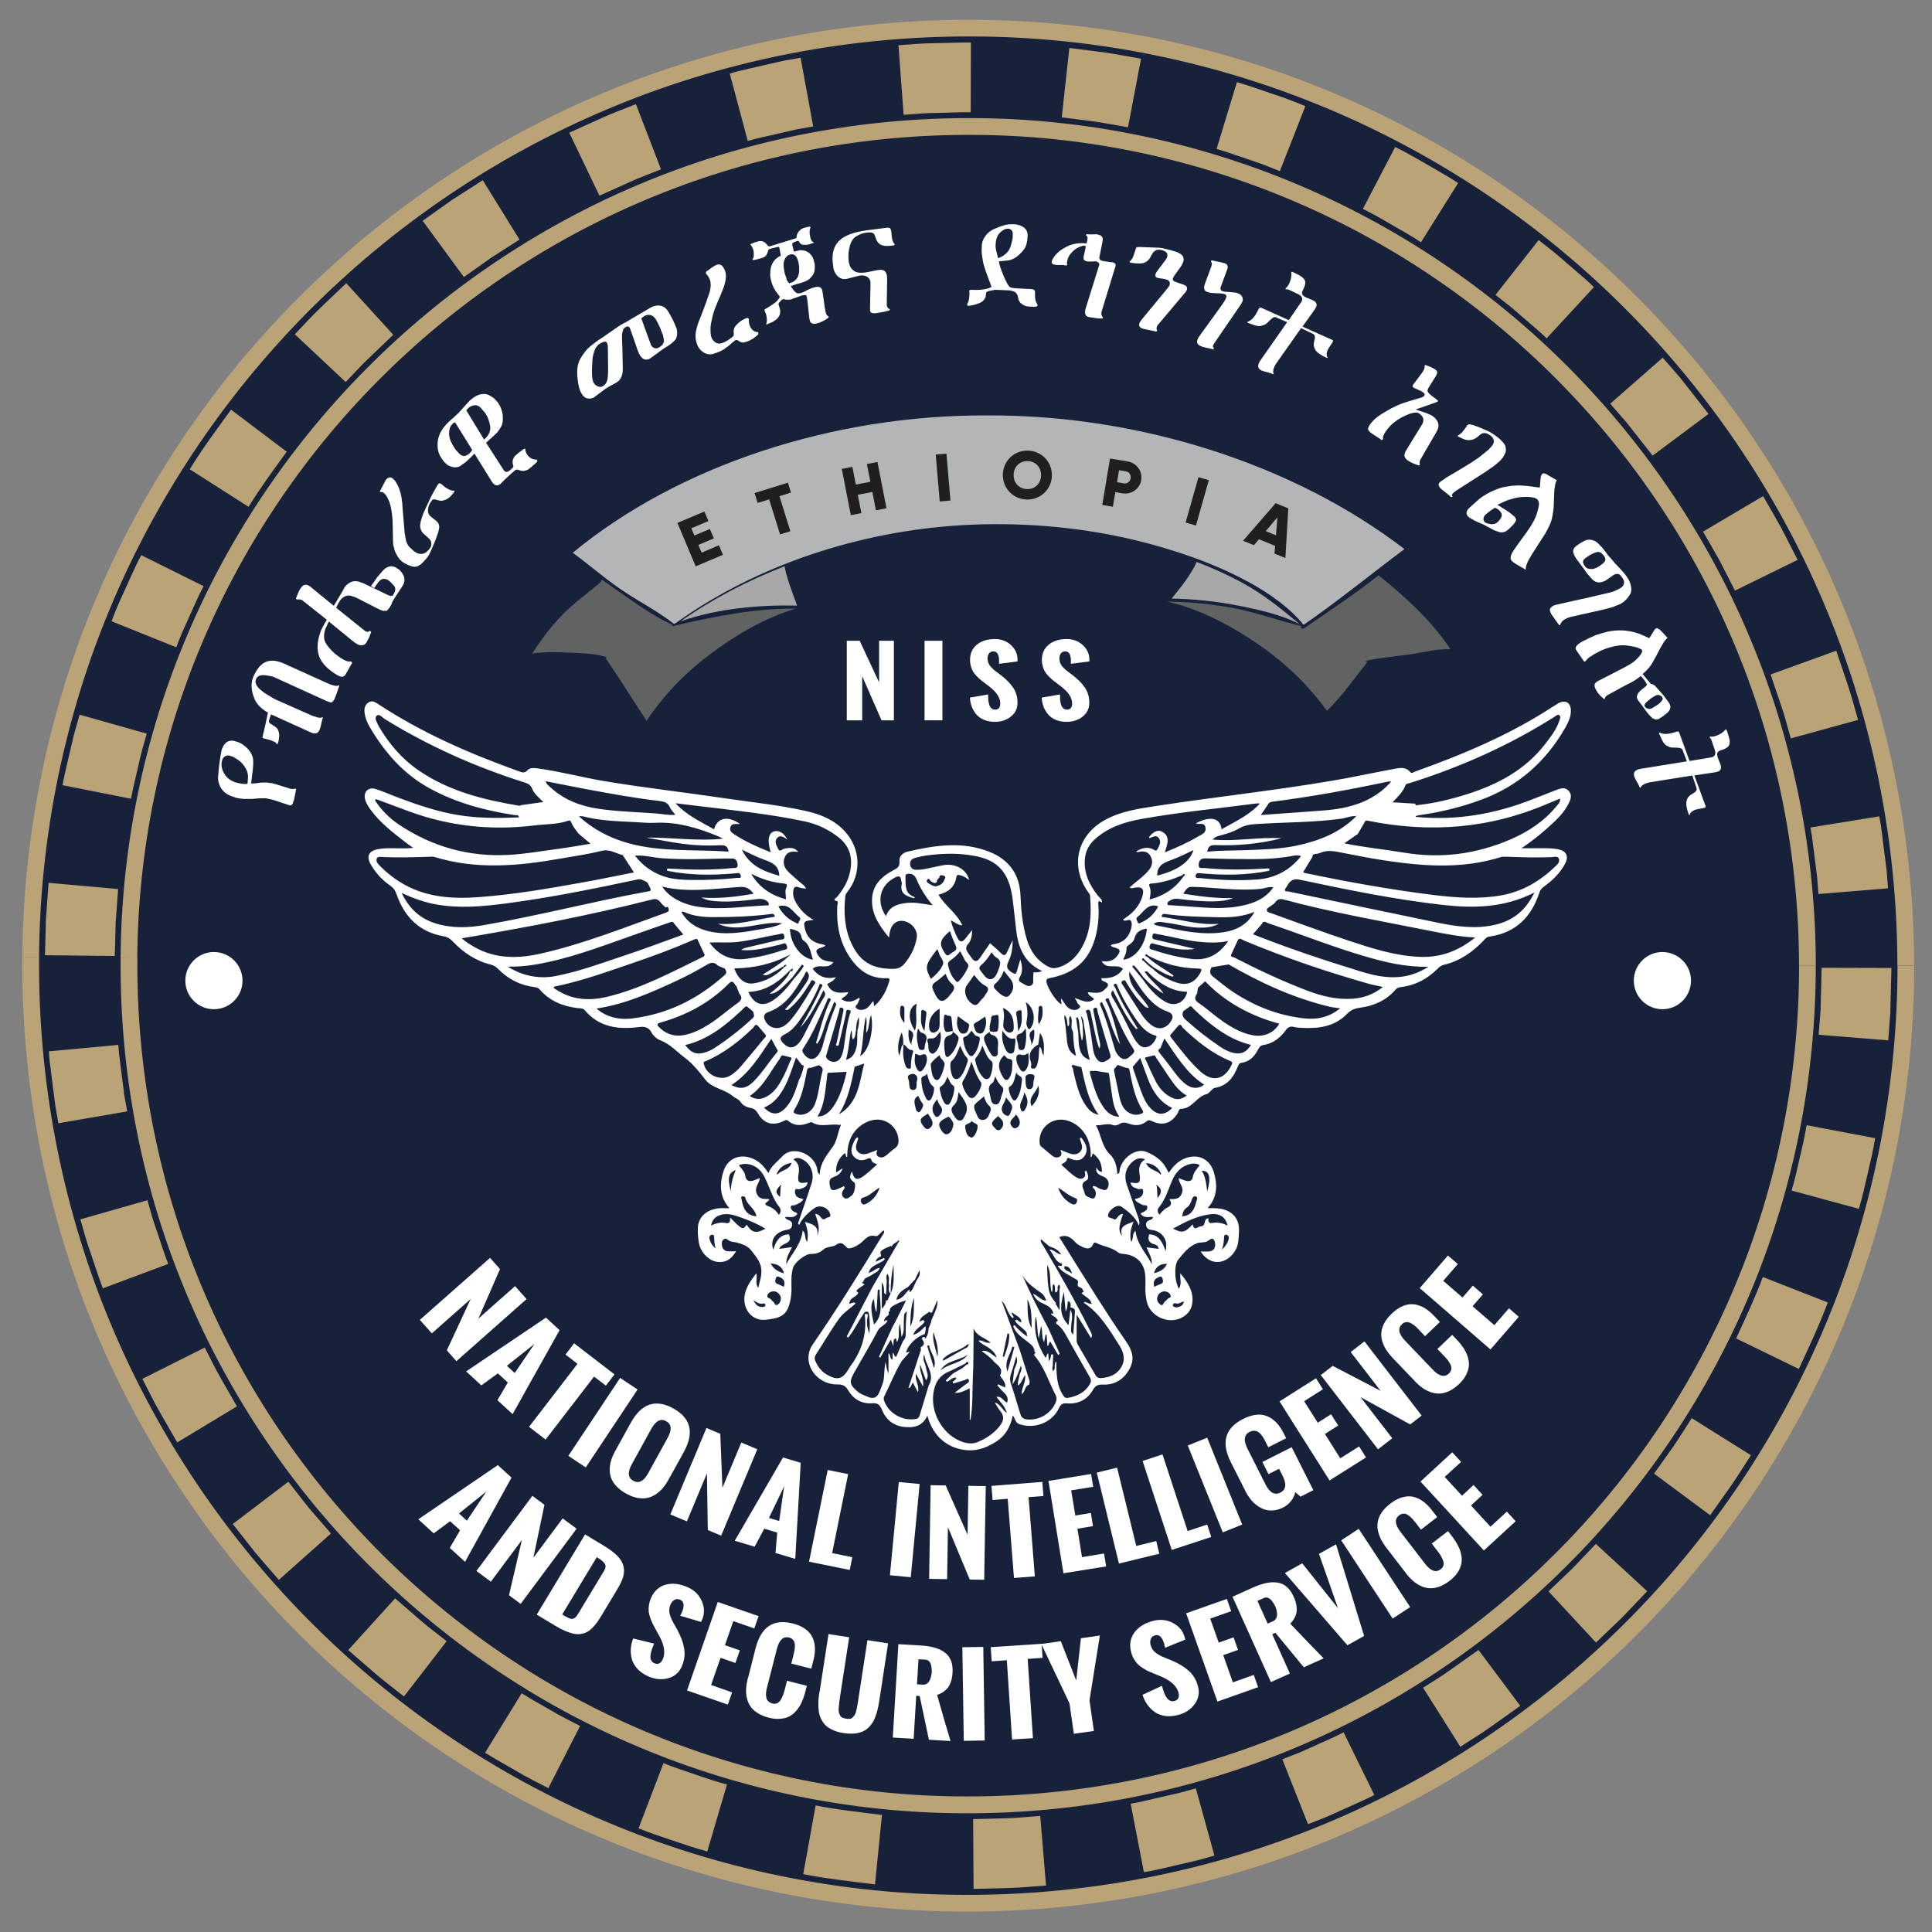 <?xml version="1.0" encoding="UTF-8"?>
<svg id="Layer_1" data-name="Layer 1" xmlns="http://www.w3.org/2000/svg" viewBox="0 0 283.46 283.46">
  <rect x="0" y="0" width="283.46" height="283.46" fill="#808080" stroke="none"/>
  <defs>
    <style>
      .cls-1 {
        fill: #616363;
      }

      .cls-1, .cls-2, .cls-3, .cls-4, .cls-5, .cls-6, .cls-7, .cls-8, .cls-9 {
        stroke-width: 0px;
      }

      .cls-2 {
        fill: #211e21;
      }

      .cls-3 {
        fill: #201e1e;
      }

      .cls-4 {
        fill: #17223a;
      }

      .cls-5 {
        fill: #bda679;
      }

      .cls-6 {
        fill: #a9a8a8;
      }

      .cls-7 {
        fill: #bba378;
      }

      .cls-8 {
        fill: #b3b5b6;
      }

      .cls-9 {
        fill: #fff;
      }
    </style>
  </defs>
  <path class="cls-2" d="m132.59,274.45h-3.55c.58-.06,1.18-.1,1.78-.1s1.19.04,1.78.1"/>
  <path class="cls-2" d="m175.54,274.45h-1.78c.29-.02.58-.04.88-.04s.6.01.89.04"/>
  <path class="cls-4" d="m280.67,141.5c0,76.48-62,138.48-138.48,138.48S3.71,217.98,3.71,141.5,65.71,3.02,142.19,3.02s138.48,62,138.48,138.48"/>
  <polygon class="cls-7" points="17.33 130.44 16.97 135.34 16.84 140.26 6.6 140.15 6.74 134.83 7.13 129.53 17.33 130.44"/>
  <path class="cls-4" d="m16.32,120.66c-.37,1.84-.53,3.71-.79,5.57l-5.71-.69c.27-1.94.44-3.9.82-5.82l5.68.94Z"/>
  <path class="cls-7" d="m21.53,107.63l-.67,2.37c-.22.79-.38,1.59-.57,2.39-.35,1.6-.78,3.19-1.07,4.8l-10.05-1.99c.32-1.74.77-3.46,1.16-5.19.21-.86.38-1.74.62-2.59l.73-2.56,9.86,2.78Z"/>
  <polygon class="cls-4" points="22.31 97.83 20.5 103.16 15.02 101.42 16.9 95.85 22.31 97.83"/>
  <path class="cls-9" d="m248.1,143.88c0,2.32-1.88,4.19-4.2,4.19s-4.19-1.88-4.19-4.19,1.88-4.2,4.19-4.2,4.2,1.88,4.2,4.2"/>
  <path class="cls-9" d="m35.58,143.88c0,2.32-1.88,4.19-4.2,4.19s-4.19-1.88-4.19-4.19,1.87-4.2,4.19-4.2,4.2,1.88,4.2,4.2"/>
  <path class="cls-9" d="m173.69,190.95c-.4.06-.62.34-.96.31-.22-.02-.5-.16-.65.15-.03.06.01.19.07.24.23.2.51.2.79.11.35-.13.68-.28.75-.8m-63.15-.18c.39.76.8,1.05,1.43.97.15-.02.33-.08.33-.27,0-.2-.18-.27-.33-.23-.49.13-.88-.13-1.44-.48m-5.54-7.62c-.16-.51-.18-1-.21-1.5-.01-.25,0-.57-.38-.48-.27.06-.37.35-.3.61.14.55.42,1.02.89,1.37m74.29.21c.57-.58.9-1.05,1-1.65.04-.26-.08-.53-.38-.55-.31-.03-.3.25-.31.46-.01.52-.09,1.03-.31,1.74m-45.44-29.97c-.5-.67.92-1.75-.53-2.32-.03.88-.09,1.67.53,2.32m-18.8,33.44c-.3-1.11-1.01-1.38-1.97-1.46.41.8,1.02,1.19,1.97,1.46m-.03,1.96c.18-.6.1-1.08-.49-1.35-.23-.11-.55-.33-.68.08-.09.29-.26.68.24.86.31.11.6.27.93.42m21.96,6.64c-.24,1.25.31,2.36.56,3.65.26-1.37-.27-2.49-.56-3.65m32.38-6.64c.34-.16.64-.31.95-.42.5-.18.32-.58.23-.86-.14-.4-.46-.17-.69-.06-.58.28-.65.76-.49,1.35m-21.29,6.88c-.08-.01-.17-.02-.25-.03-.23,1.12-.47,2.24-.7,3.36.07.02.15.03.22.05.38-1.09.82-2.18.73-3.37m4.35-45.42c.57-.81.62-1.59.52-2.41-.02-.16-.05-.33-.26-.29-.11.02-.28.13-.28.19.04.8-.23,1.61.01,2.51m-16.1,47.1c-.09.02-.18.04-.27.07l.99,3.26c.49-1.31-.51-2.21-.72-3.33m-3.61-47.31c0-.72,0-1.44,0-2.16,0-.24-.18-.34-.36-.35-.25,0-.22.25-.24.41-.11.76-.01,1.47.59,2.1m15.13,51.18c.39-1.36.7-2.48,1.02-3.6-.1-.02-.2-.05-.3-.07-.24,1.13-1.25,2.07-.72,3.67m3.43-47.79c.45-.72.59-1.5.48-2.41-1.41.62-.07,1.68-.48,2.41m25.88,21.37c.6-2.08.34-3.09-.8-3.06.57.91.66,1.93.8,3.06m-69.89-.01c0-1.2.32-2.15.71-3.15-1.08.41-1.24,1.15-.71,3.15m28.41-23.58c.1-.95.17-1.72.28-2.49.06-.41-.23-.46-.48-.55-.19-.07-.28.04-.28.23,0,.91-.23,1.85.48,2.82m13.75.05c.6-.95.56-1.78.5-2.6-.01-.2.08-.59-.34-.46-.26.08-.55.15-.44.63.17.71.18,1.46.28,2.43m-.33,12.21c-.27.6-1.31.93-.55,1.82.24.29.54.26.81.03.48-.41.39-1.12-.26-1.85m2.31,31.34c-.06-1.42.08-2.88-.63-4.2.1,1.42-.15,2.88.63,4.2m-17.8-.23c.68-1.34.45-2.79.55-4.2-.54,1.35-.54,2.78-.55,4.2m1.15-33.84c-.73.39-.58.98-.44,1.56.07.3.1.66.4.81.23.11.38-.14.49-.33.17-.32.44-.66.12-1.01-.26-.29-.35-.65-.56-1.02m15.52-.53c0,.99-.84,1.54-.5,2.44.07.18.12.38.33.36.12-.01.26-.16.33-.29.47-.76.49-1.53-.16-2.52m1.11,2.06c.92-.96,1.28-2.1.96-3.04-.24,1.05-1.59,1.72-.96,3.04m-13.39,38.79c1.17-1.08,3.06-1.01,4.05-2.36-1.27.93-3.18.8-4.05,2.36m-.74-71.05c.69-.11,1.13-.41,1.34-.99.06-.19.27-.42-.05-.55-.24-.09-.62-.22-.69.15-.04.27-.3.27-.33.49-.1.65-.5.36-.82.23-.23-.09-.34-.73-.66-.27-.22.33.28.52.52.68.22.15.51.2.69.27m9.2,33.69c-.26.25-.55.47-.76.76-.34.47.12.76.35,1.05.23.31.58.39.86.05.66-.8.16-1.34-.45-1.86m-8.92-2.46c-.6.67-.92,1.32-.52,2.14.18.36.43.62.77.31.42-.38.66-.92.24-1.45-.24-.3-.38-.62-.49-1m14.2-2.94c.24-.75-.23-.73-.52-.75-.4-.04-.78.17-.74.6.06.58-.06,1.59.54,1.6.86.01.51-1.07.72-1.45m-17.19.3c.15-.57.03-.81-.28-1-.29-.17-.57-.06-.8.04-.4.17-.19.57-.11.82.15.52-.08,1.46.68,1.41.69-.04.39-.98.51-1.27m36.3,30.8c-.29.06-.59.15-.79.41-.37.49-.36,1,.07,1.43.55.55.6-.21.86-.38.13-.08.24-.2.34-.32.15-.19.61-.15.43-.57-.17-.39-.5-.52-.92-.57m-23.2-28.48c-.12.63-.4.93-.55,1.3-.25.6.06,1.17.55,1.39.58.26.61-.42.78-.76.4-.82-.36-1.18-.79-1.93m7.66,13.28c.33,1.04.95,1.82,1.87,2.33.28.16.6.25.81-.11.12-.22.15-.58-.09-.66-.99-.32-1.72-1.03-2.59-1.56m-26.21,0c-.82.41-1.4,1.18-2.3,1.42-.43.11-.56.4-.39.76.2.44.55.3.86.12.91-.51,1.51-1.28,1.84-2.31m-14.5,16.23c.02-.16-.07-.39-.23-.58-.28-.33-.63-.5-1.07-.4-.32.07-.6.25-.67.57-.11.43.4.38.56.62.08.13.2.25.32.34.19.15.21.61.6.41.32-.17.47-.48.5-.96m21.57-27.09c-.55.45-1.51.64-.81,1.64.25.36.6.86,1.02.55.97-.72.22-1.44-.21-2.19m-25.17,15.08c-.15-1.17-1.43-1.67-1.64-2.8-.01-.07-.28-.16-.41-.13-.27.05-.15.3-.12.45.24,1.21.58,2.34,2.18,2.48m62.46,0c1.35-.1,1.81-1.02,2.06-2.11.07-.27.32-.68-.04-.8-.41-.15-.53.28-.65.61-.14.38-.32.77-.66.99-.5.33-.62.79-.71,1.31m-32.9-29.36c-.21.79-.19,1.49.18,2.17.17.3.43.44.78.36.4-.08.53-.4.6-.74.05-.28.24-.57-.16-.8-.47-.27-.88-.63-1.39-.99m9.93,1.79c-.29.32-.46.67-.71.73-.78.17-.66.64-.51,1.18.07.24.13.49.14.73.02.32.1.55.48.54.36,0,.44-.24.51-.54.2-.83.22-1.66.09-2.64m-5.95-1.74c-.5.33-.89.65-1.33.86-.34.17-.39.35-.28.66.14.41.22.86.76.96.33.06.55-.1.68-.37.32-.66.44-1.35.17-2.11m-10.3,2.05c.47-1.4-.02-2.65.28-3.92-1.25.44-1.39,2.33-.28,3.92m9.2,13.94c-.08-.32-.65-.35-.89-.7-.12.52-1.05.33-.93.96.1.58.16,1.3.9,1.5.35.1.97-.99.93-1.76m7.06-18.1c.29,1.04.3,1.96.11,2.87-.07.34.04.61.17.89.15.32.3.21.46,0,.79-1.1.47-3.01-.73-3.76m-15.81,3.86c-.33.98-.14,1.86.05,2.74.06.28.22.42.52.42.28,0,.41-.16.4-.4-.03-.75.91-1.74-.52-2.18-.17-.05-.26-.33-.45-.58m-.42,3.69c-.12.84-.14,1.58.26,2.25.18.3.45.58.8.18.4-.45.64-1.02.66-1.59.01-.33-.06-1.01-.81-.66-.31.15-.59-.08-.93-.18m16.6-.1c-.34.26-.63.38-.94.28-.84-.25-.86.34-.79.84.06.42.27.83.49,1.2.35.6.73.51,1.03-.05.35-.66.31-1.39.22-2.27m-10.98,10.46c.03-.26-.6-1.19-.77-1.1-.46.24-1.04.5-1.27.92-.26.46.48,1.58.91,1.65.53.08,1.03-.58,1.12-1.46m-1.95-13.6c-.4.48-.66,1.08-1.33,1-.83-.1-.48.53-.43.77.1.52-.13,1.24.64,1.47.09.03.23-.08.32-.15.68-.48,1.13-2.13.8-3.09m9.15-.15c-.14,1,.02,1.75.31,2.44.18.44.46,1.03,1.03.92.5-.09.4-.7.48-1.11.05-.25.07-.49.08-.74,0-.15,0-.39-.19-.35-.82.16-1.2-.44-1.72-1.16m-32.87-18.23c.57,1.04,1.35,1.85,2.43,2.34.18.08.44.39.58-.03.07-.23.38-.51.05-.75-.92-.68-1.46-2.06-3.06-1.56m23.65,15.02c-1.13.61-1.7,1.75-1.51,2.89.1.62.58.81,1.09.43.37-.27.43-.65.43-1.08-.01-.72,0-1.43,0-2.24m32.07-15.02c-1.56-.53-2.13.86-3.06,1.57-.31.24-.02.53.05.76.11.32.35.11.54.03,1.12-.5,1.94-1.32,2.47-2.36m-22.8,14.9c.24.76.19,1.47.08,2.18-.07.44,0,.87.37,1.19.22.2.45.32.76.21.33-.12.38-.36.39-.66.02-1.23-.21-2.34-1.59-2.92m-18.9,46.45c1.53-1.57.76-3.38.82-5.09-.09,0-.18-.02-.27-.03-.06,1.04-.12,2.08-.19,3.3-.38-.7-.23-1.34-.42-1.94-.47.8-.45,1.69.06,3.75m7.75-36.84c-.08.5-.84.26-.82.89.03.95.21,1.84.65,2.68.11.2.23.48.55.4.4-.1.9-1.78.57-2.02-.65-.48-.71-1.19-.95-1.95m13.12-.14c-.3.9-.27,1.69-1.03,2.14-.29.17.3,1.83.65,1.96.19.08.31-.03.39-.15.59-.85.71-1.82.82-2.82.07-.67-.67-.55-.83-1.13m-9.75-20.73c-1.51,1.32-1.62,1.84-.77,3.18.22.35.43.55.78.21.36-.34,1.19-.5.88-1.17-.33-.73-.62-1.46-.89-2.23m7.98,18.23c-1.17,1.05-.82,2.15-.17,3.23.3.49.65.57.97,0,.4-.71.38-1.49.38-2.27,0-.57-.68-.31-.89-.65-.08-.13-.2-.23-.28-.31m-20.31-5.65c-.47,1.88-.34,3.84-.83,5.75,1.23-.63,2.07-3.8,1.59-6.01-.38.92-.21,1.86-.7,2.63-.05-.79.15-1.58-.05-2.37m9.5,7.03c.07.49.08,1.09.3,1.65.11.27.26.54.54.59.32.06.48-.24.61-.49.29-.52.44-1.09.57-1.67.14-.65-.65-.86-.69-1.45,0-.1-1.35,1-1.34,1.36m7.83,4.64c-.45.45-.95.76-1.28,1.13-.42.46.05,1.09.24,1.62.13.38.36.75.85.73.5-.02.78-.36.93-.79.15-.41.49-.87.04-1.27-.41-.36-.62-.83-.79-1.42m-5.35-2.88c-.22.55-.4,1.09-.91,1.4-.18.11-.27.23-.23.45.14.67.27,1.33.64,1.92.15.24.33.46.67.31.43-.2,1.09-2.49.73-2.72-.54-.33-.63-.87-.91-1.36m7.03-.04c-.18.43-.21.83-.42.96-.77.5-.51,1.15-.36,1.79.13.55.13,1.36.83,1.37.62.02.71-.77.86-1.28.13-.44.5-.97.04-1.37-.44-.38-.69-.84-.96-1.48m-5.38,2.33c-.11.73-.17,1.43-.62,1.84-.74.66-.34,1.18.03,1.74.2.31.46.65.88.58.37-.05.47-.44.64-.73.77-1.37-.15-2.3-.92-3.43m1.88-9.02c-.28.34-.48.76-.94.88-.22.06-.31.17-.28.4.11.81.32,1.59.84,2.24.22.28.47.28.7.02.56-.64.75-1.42.9-2.22.12-.62-.6-.41-.78-.75-.11-.2-.29-.37-.44-.57m-5.02-11.96c-1.8,2.34-1.86,2.61-.93,4.37.72-.62,1.44-1.27,1.77-2.13.21-.56-.46-1.09-.6-1.68-.04-.18-.15-.34-.24-.56m9.77,3.17c-.28.77-.66,1.37-1.2,1.84-.37.32-.35.57-.03.9.38.42.77.8,1.31,1.02.31.13.52.07.74-.16.73-.79.73-1.78.03-2.54-.27-.3-.5-.63-.84-1.06m-28.01-1.63c-.37-.99-.39-2.15-1.41-2.82-.14-.09-.25-.3-.28-.47-.16-.98-.95-1.05-1.69-1.25.03,2.21,1.64,4.34,3.38,4.54m49-4.56c-.92.14-1.6.48-1.84,1.44-.1.42-.47.72-.83.98-.18.13-.35.23-.34.5.04.6-.26,1.12-.49,1.65,1.76-.16,3.28-2.14,3.49-4.57m-53.94-7.73c-.02-1.66-1.24-2.01-2.44-2.46-.99-.37-1.93-.87-3.05-1.39,1.19,2.45,3.31,3.2,5.49,3.84m55.45-.03c2.96-.75,4.75-1.97,5.32-3.74-1,.46-1.94.94-2.91,1.32-1.17.46-2.46.75-2.41,2.42m-24.31,11.25c-.47.79-.93,1.37-1.5,1.86-.39.33-.32.59-.05.92.42.5.81,1.26,1.46,1.16.68-.1.93-.93,1.18-1.57.25-.66.34-1.25-.45-1.65-.23-.12-.37-.41-.64-.72m-1.33,13.68c-.26.73-.5,1.27-.9,1.72-.1.11-.21.29-.18.4.22.94.5,1.86,1.2,2.58.24.25.54.3.84.1.35-.24.74-2.23.42-2.46-.75-.55-.96-1.4-1.39-2.34m13.28,2.84c-.43.15.02.4.03.6.03.34.12.67.2,1.01.37,1.55.77,3.09,1.7,4.41.42.59.91,1.11,1.85,1.31-1.6-2.19-1.98-4.62-2.54-6.99m-17.78-3.14c-.37.82-.58,1.66-1.28,2.25-.37.31-.06,2.24.36,2.51.39.26.71.08.98-.23.45-.53.69-1.18.9-1.82.1-.33.32-.69-.03-1.04-.45-.45-.63-1.05-.92-1.66m-.02-13.87c-.43.54-.89.97-1.4,1.31-.28.19-.45.39-.36.76.18.79.45,1.54,1.02,2.15.13.14.26.42.52.18.61-.59,1.04-1.31,1.39-2.07.23-.5-.36-.72-.51-1.1-.16-.4-.4-.76-.64-1.23m-2.14,3.3c-.46.38-.99.87-1.57,1.26-.51.35-.44.7-.24,1.18.85,1.94,1.42,2.02,2.69.37.37-.48.59-.87,0-1.38-.49-.42-.75-1.05-.88-1.43m3.77,12.89c-.29,1.08-.74,2.03-1.29,2.96-.25.41.66,2.15,1.12,2.33.1.04.24.06.36.04.56-.11,1.54-1.86,1.22-2.3-.66-.91-.99-1.95-1.4-3.03m37.59,24.05c-.27-1.2-1.09-1.82-2.45-1.67-2,.22-3.76,1.12-5.55,2.11,1.31.71,1.73.61,2.88-.63.18,1.1.77.29,1.2.29.8,0,.33-1.15,1.1-1.17-.04.47.03.78.64.68.73-.12,1.46.01,2.18.4m-73-1.2c1.8,1.83,1.88,1.86,2.43,1.06.8,1.2,1.39,1.33,2.75.59-1.12-.7-2.28-1.19-3.48-1.61-.82-.29-1.63-.61-2.53-.52-1.13.13-1.75.62-1.96,1.67.71-.36,1.44-.52,2.17-.38.63.11.65-.24.62-.8m35.81-35.6c-.39.55-.71,1.04-1.06,1.51-.53.72-.24,1.98.7,2.69.85.64,1.09-.32,1.53-.68.28-.22.45-.58.66-.89.32-.46.32-.79-.27-1.09-.64-.33-1.07-.92-1.57-1.55m-27.91,11.86c-.42-.2-.47.28-.63.5-1.37,1.86-2.34,4.04-4.38,5.42.96.63,1.83.5,2.68-.03.76-.48,1.31-1.14,1.76-1.9.59-.99,1.05-2.05,1.47-3.12.08-.2.4-.49.09-.63m52.19-.02c-.4.12-.07.37-.02.5.4.94.82,1.88,1.27,2.79.5,1.02,1.17,1.91,2.19,2.49.96.54,1.59.5,2.49-.15-1.17-.65-1.89-1.69-2.61-2.75-.63-.93-1.24-1.86-1.87-2.79-.12-.17-.17-.51-.54-.3m-8.43,2.2c-.24.17-.93-.28-.72.47.46,1.65.91,3.31,1.87,4.75.54.81,1.21,1.48,2.42,1.54-.57-.85-.85-1.7-.99-2.59-.17-1.11-.32-2.22-.48-3.33-.04-.28.03-.62-.49-.58m-40.38.02c-.21.01-.46-.08-.51.23-.04.21-.04.43-.07.65-.27,1.86-.3,3.78-1.36,5.55,1.85.11,3.37-2.5,4.27-6.55m42-.77c0,.09-.01.18.01.26.38,1.08.74,2.17,1.14,3.24.34.93.72,1.86,1.42,2.6,1.03,1.1,2.1,1.09,3.19-.02-3.07-1.47-3.59-4.58-4.69-7.33m-6.01-1.38c-.17-.55-.35-1-.45-1.47-.28-1.24-.53-2.49-.8-3.74-.06-.29-.13-.59-.52-.47-.34.11-.11.36-.06.53.39,1.57.65,3.17.85,4.77.08.68.21,1.36.64,1.93.39.52.9.53,1.4.2.3-.2.74-.3.55-.89-.64-2.08-1.23-4.17-1.85-6.26-.07-.23.03-.68-.39-.59-.38.07-.23.46-.18.71.26,1.38.55,2.74.83,4.11.07.35.23.7-.02,1.16m-37.52-5.67s.02-.25-.25-.33c-.43-.12-.33.29-.38.48-.64,2.15-1.26,4.29-1.89,6.44-.04.15-.1.26,0,.42.5.8,1.62.82,2.09.01.25-.43.37-.92.45-1.41.26-1.63.42-3.28.86-4.87.06-.21.41-.63-.1-.74-.49-.11-.38.36-.44.63-.33,1.42-.65,2.85-.99,4.27-.03.15-.07.44-.33.34-.26-.1-.06-.29-.02-.45.33-1.52.64-3.05,1-4.79m-16.02-6.1c.51,1.54,1.54,2.4,2.83,2.2,1.72-.26,3.21-1.08,4.45-2.33,0-.01-.05-.09-.09-.16-.5.29-1,.59-1.52.86-.93.49-.93.48-1.53.37,1.42-.93,2.91-1.78,4.13-3.02-2.58,1.42-5.35,2.05-8.28,2.08m68.29,28.87c-.47-.26-.91-.28-1.37-.17-1.41.33-2.22,1.29-2.74,2.56-.53,1.29-.94,2.64-1.84,3.75-.35.43-.25.75.02,1.13q.72-.85,1.17-1.05.93-.41.28-1.22c.74-.06,1.49.13,1.87-.92.32-.89-.47-1.38-.48-2.17.41.15.74.3,1.08.39.44.12.9,0,.97-.46.11-.76.6-1.27,1.05-1.84m-61.76,7.3c.36-.46.34-.82-.01-1.26-.36-.45-.64-.99-.88-1.52-.43-.93-.77-1.9-1.23-2.81-.79-1.56-2.34-2.24-3.76-1.71.34.51.87.9.95,1.57.1.75.58.89,1.23.68.28-.09.55-.22.9-.36-.06.8-.79,1.31-.48,2.19.37,1.04,1.13.84,1.86.9.06.39-1.19.65-.14,1.04.69.26,1.17.66,1.56,1.27m47.37-31.23c-.28.14-.28.31-.2.5.89,2.06,1.47,4.22,2.1,6.36.14.48.4.92.79,1.25.5.42,1.01.33,1.42-.1.28-.3.9-.57.55-1.1-1.45-2.19-2.42-4.61-3.5-6.98-.08-.18-.05-.61-.43-.44-.38.17-.04.42.04.6.9,1.95,1.34,4.04,1.91,6.1-1.25-1.89-1.52-4.21-2.67-6.18m-44.27,3.82c1.09-1.89,2.16-3.77,3.02-5.76.09-.22.47-.51.08-.69-.29-.13-.33.3-.42.51-.81,1.86-1.84,3.59-3.05,5.21-.49.65-1.06,1.23-1.8,1.6-.85.43-.9.74-.22,1.43.71.72,1.5.71,2.18-.07.28-.33.53-.69.72-1.08,1-1.93,1.91-3.91,3.05-5.76.22-.36.12-.61-.13-.92-1.01,1.95-1.92,3.92-3.44,5.51m1.56,5.86c-.3-.05-.48.07-.53.38-.02.12-.04.24-.07.36-.36,1.87-.75,3.73-1.77,5.37-.26.43-.05.54.28.66,1.04.38,2.28-.26,2.74-1.5.59-1.55.65-3.23,1.1-4.82.12-.42-.29-.78-.58-.83m43.99-.03c-.27-.05-.3.27-.46.39-.27.22-.18.49-.12.77.23,1.09.45,2.19.68,3.29.13.64.29,1.28.67,1.83.57.83,1.62,1.22,2.45.9.22-.09.59-.12.31-.56-1.08-1.72-1.47-3.68-1.86-5.63-.06-.32-.07-.64-.53-.57m8.37-8.32c-.24.57-.04.89.32,1.22,1.6,1.45,3.29,2.77,5.08,3.98.59.4,1.23.73,1.94.91,1.13.27,1.94-.08,2.59-1.17-1.3-.33-2.53-.84-3.67-1.52-1.76-1.04-3.28-2.37-4.75-3.77-.19-.18-.35-.63-.72-.21m-64.63,0c-.2-.2-.35-.22-.54,0-.14.17-.31.31-.46.46-2.38,2.24-4.89,4.26-8.23,5.06.84,1.13,1.59,1.43,2.7,1.14.58-.15,1.12-.39,1.62-.72,1.93-1.26,3.75-2.68,5.45-4.25.4-.37.39-.38.19-1.09m4.68-.29c1.19-1.25,2.25-2.58,3.17-4.03.34-.54.51-1.02.05-1.55-.25.08-.27.33-.37.51-1.34,2.27-2.67,4.53-5.37,5.47-.35.12-.68.44-.5.96.44,1.29,1.83,1.76,2.96.99.5-.34.88-.79,1.25-1.26,1.14-1.45,2.03-3.06,3-4.62.13-.2.46-.44.04-.69-.42-.25-.47.18-.58.37-.8,1.27-1.63,2.51-2.77,3.51-.24.21-.45.55-.88.34m53.36-.26c-.55,0-.72-.35-.95-.57-.92-.9-1.61-1.97-2.28-3.06-.13-.21-.22-.59-.61-.31-.32.23-.07.43.05.63.88,1.39,1.76,2.79,2.66,4.16.39.6.85,1.15,1.42,1.61,1.07.86,2.21.69,2.95-.45.44-.68.33-1.17-.45-1.44-1.58-.54-2.67-1.66-3.64-2.94-.72-.94-1.28-1.98-2.01-2.93-.16,2.3,1.87,3.47,2.87,5.3m-59.78-8.48c.35-.3.66-.32.94-.39,1.58-.37,3.15-.73,4.73-1.11.28-.07.75.06.64-.54-.11-.59-.47-.33-.77-.27-2,.33-3.95.87-5.97,1.12-1.38.17-2.77.03-4.25.1,1.4,1.92,3.17,2.69,5.4,2.39,1.82-.25,3.62-.66,5.35-1.27.28-.1.85,0,.61-.66-.22-.6-.58-.25-.9-.18-1.86.41-3.7,1-5.78.82m71.44-1.32c-1.62.32-3.04.24-4.47.09-2.02-.22-3.97-.78-5.97-1.11-.28-.05-.61-.27-.69.28-.07.47.24.49.55.56,1.15.27,2.3.54,3.45.8.74.17,1.48.35,2.21.53-2.02.35-3.89-.24-5.78-.69-.31-.08-.64-.31-.81.22-.19.56.26.55.54.64,1.83.62,3.71,1.08,5.63,1.31,2.26.26,3.98-.62,5.33-2.63m-74.84-2.53c2.85.22,5.56-.63,8.34-1.04-.13-.58-.47-.4-.77-.37-2.76.34-5.53.44-8.31.43-1.41,0-2.8-.14-4.12-.7-.15-.07-.32-.23-.5,0,.85,1.45,2.15,2.3,3.74,2.71,2.74.72,5.45.2,8.15-.28.98-.17,1.97-.33,2.88-.83-3.15-.39-6.26,1.5-9.42.08m65.08-1.02c2.79.37,5.51,1.26,8.38,1.02-.96.52-1.99.6-3.04.56-1.56-.05-3.07-.53-4.61-.71-.61-.07-1.27-.33-1.88.17.4.3.85.3,1.26.39,2.93.63,5.86,1.27,8.88.84,1.98-.28,3.64-1.13,4.64-3-1.84.76-3.76.84-5.68.78-2.4-.06-4.8-.11-7.18-.44-.34-.04-.7-.19-.77.39m-73.26-4.43c.98,1.54,2.96,2.6,5.34,2.96,3.34.5,6.66-.09,9.98-.21.11,0,.27.05.31-.11.05-.2-.06-.35-.21-.48-.63-.52-1.35-.36-2.05-.27-1.67.21-3.35.35-5.04.27-.8-.04-1.62-.07-2.59-.56,2.74.18,5.19-.12,7.67-.57-.54-.65-.97-1.04-1.94-.99-3.8.22-7.62.9-11.46-.05m10.88,14.61c-.32-.19-.43-1.09-1.11-.4-2.8,2.84-6.21,4.65-10.01,5.73-.69.2-.54.39-.17.75,1.04,1.01,2.28,1.37,3.69,1.08,1.27-.26,2.4-.83,3.49-1.51,1.51-.94,2.82-2.15,4.27-3.17.62-.44.75-.81.24-1.42m67.19,0c-.41.61-.41.98.21,1.4,1.03.69,1.96,1.53,2.96,2.27,1.48,1.1,3.04,2.07,4.88,2.45,1.67.35,3.18-.28,4.01-1.67-4.16-1.14-7.86-3.08-10.89-6.23-.34.31-.66.6-1.06.97m28.38-30.27c-.23,0-.35-.02-.47,0-5.64,1.2-11.3,2.23-17.02,2.96-.27.04-.44.13-.59.37-.32.52-.69,1.01-1.08,1.58,2.31-.16,4.56-.32,6.81-.49,1.92-.15,3.86-.22,5.75-.66,2.53-.6,4.78-1.69,6.59-3.77m-124.04-.04c.07.44.38.62.62.84,1.93,1.81,4.27,2.75,6.84,3.16,2.89.46,5.83.51,8.74.73.9.07,1.8.29,2.8.19-.3-.4-.62-.68-.77-1.04-.31-.75-.88-.9-1.6-.99-3.4-.38-6.77-1.01-10.13-1.62-2.16-.4-4.32-.84-6.51-1.27m18.83,20.88c-.17-.37-.43-.24-.7-.15-1.96.69-3.94,1.37-5.9,2.07-4.48,1.59-8.94,3.27-13.66,4.08-1.29.22-2.59.34-4.13.33,2.12,1.35,4.55,1.82,6.87,1.4,3.5-.65,6.83-1.91,10.19-3.02,2.9-.96,5.77-2.05,8.69-3.1m83.57-.04c.26.1.51.2.76.3,4.93,1.93,9.95,3.59,15.01,5.15,1.85.57,3.74,1,5.7.82,1.45-.13,2.8-.58,4.27-1.49-3.4.05-6.39-.68-9.35-1.55-4.78-1.4-9.41-3.25-14.14-4.84-.32-.11-.76-.48-.93.09m-7.39,6.37c-.39.65-.22,1.05.31,1.46.99.77,1.94,1.57,2.98,2.25,3.13,2.04,6.53,3.36,10.25,3.78,1.89.21,3.67-.12,5.32-1.47-.62-.09-1.08-.13-1.52-.23-5.28-1.26-10.16-3.51-14.84-6.21m-74.9.2c-.58-.6-1.03-.51-1.62-.17-1.42.83-2.88,1.62-4.37,2.32-3.8,1.76-7.61,3.48-11.85,4.12,1.34,1.2,3.18,1.71,5.28,1.45,5.11-.64,9.51-2.8,13.33-6.2.07-.06.14-.13.21-.18.36-.31.17-.69,0-.93m-.28-19.07c-.22-.11-.43-.23-.66-.33-2.97-1.22-6-2.16-9.28-1.99-.96.05-1.93-.05-2.9-.1-2.58-.13-5.18-.19-7.7-.85-.16-.04-.33,0-.59,0,2.14,1.95,4.55,3.18,7.22,3.93,4.84,1.35,9.81.9,14.75,1.25-.12-.73-.44-.97-1.16-.94-1.84.1-3.69.04-5.51-.2-1.82-.24-3.61-.61-5.42-.92,3.74-.04,7.44.56,11.23.16m-3.61,15c-.14-.48-.47-.25-.75-.13-2.97,1.29-6,2.41-9.06,3.45-3.74,1.27-7.45,2.62-11.39,3.41.03.1.04.17.07.21.09.08.2.14.31.21,2.35,1.55,4.92,1.67,7.55,1.03,4.94-1.2,9.39-3.6,13.92-5.81.44-.21.32-.36.13-.68m77.51.14c-.34.53.18.51.38.61,3.49,1.8,7.04,3.46,10.71,4.86,2.14.81,4.35,1.35,6.67,1.18,1.6-.12,3.06-.63,4.42-1.73-.8-.17-1.46-.28-2.11-.47-6.23-1.76-12.35-3.86-18.33-6.36-.29-.12-.65-.51-.91.09m-86.55-8.57c-.61-.34-.93-.57-1.49-.45-6.46,1.38-12.93,2.69-19.49,3.54-3.35.43-6.7.72-10.06.11-1.68-.3-3.28-.87-5.03-1.67,1.12,2.33,2.73,3.76,4.97,4.46,2.32.73,4.69.66,7.04.26,8.07-1.39,16.01-3.47,24.06-4.94.23-.05.55,0,.44-.42m93.1.08c-.1.4.3.3.51.34,7.29,1.53,14.57,3.07,21.86,4.57,2.82.58,5.66.98,8.53.29,2.56-.61,4.42-2.09,5.68-4.71-4.42,2.25-8.89,2.33-13.43,1.82-7.07-.8-14.03-2.22-20.98-3.7-.6-.12-1.06-.11-1.58.45m-3.23,3.79c-.16.49.25.55.56.66,3.81,1.36,7.6,2.78,11.43,4.05,3.39,1.12,6.81,2.23,10.44,2.37,3.02.11,5.64-.84,8.1-2.84-2.33-.12-4.43-.54-6.53-.96-7.23-1.45-14.5-2.7-21.63-4.63-.66-.18-.97.13-1.31.6m-89.92,0c-.37-.55-.72-.76-1.37-.59-9.2,2.35-18.52,4.11-27.93,5.7.59.52,1.24.93,1.92,1.31,3.14,1.76,6.47,1.67,9.82.9,6.24-1.43,12.17-3.81,18.18-5.96.09-.03.17-.08.26-.12.29-.12.2-.35.15-.55-.07-.3-.26-.16-.43-.11m109.96-15.23c.08.11.1.17.15.21.11.11.22,0,.33-.01,2.52-.27,4.96-.88,7.36-1.65,4.44-1.43,8.42-3.58,11.32-7.37.79-1.03,1.6-2.07,2.02-3.34.09-.26.25-.59.03-.79-.25-.22-.52.07-.74.21-6.64,4.2-13.75,7.37-21.23,9.72-.23.07-.54.08-.64.33-.36.98-1.11,1.68-1.89,2.49m-119.41,4.62c-.49-.64-.87-1.1-1.08-1.65-.09-.23-.16-.36-.46-.26-1.62.56-3.32.48-4.99.69-6.27.76-12.38.13-18.32-2.05-1.63-.6-3.25-1.21-4.87-1.81-.06.05-.11.11-.17.16.93,1.44,2.13,2.65,3.56,3.6,4.87,3.24,10.24,4.74,16.1,4.42,2.47-.14,4.89-.58,7.33-.9,1.55-.2,3.09-.49,4.64-.74m54.56,11.98c-.69-.02-1.09-.5-1.71-.72.28,1.01.61,1.83,1.03,2.63.32.61.66.54,1.05.1.33-.38.63-.79,1.06-1.33-.01.88-.15,1.55-.58,2.03-.52.58-.26.99.07,1.47.12.18.27.34.39.52.41.66.83.75,1.29.04.47-.72.98-1.42,1.46-2.12.55.49,1.11.95,1.6,1.46.47.49.71.28.92-.21.22-.49.45-.97.79-1.71,0,1.24-.16,2.15-.56,3.01-.44.92-.33,1.25.52,1.78.33.2.54.26.66-.21.15-.58.34-1.15.51-1.72.29.89.39,1.77-.08,2.59-.24.42-.12.61.23.79.47.23.95.7,1.45.42.43-.24.25-.85.29-1.31.02-.21.03-.42.04-.63q.65.07,1.28-.17c-2.6-1.2-3.52-3.42-3.82-6.01-.18-1.52-.32-3.04-.52-4.55-.5-3.87-2.11-5.71-5.61-6.35-2.16-.4-4.34-.38-6.52-.12-.77.09-1.54.22-2.29.46-.45.15-.66.45-.62.91.04.47.33.76.79.79.43.02.87-.02,1.3-.09.95-.18,1.88-.42,2.83-.59,1.74-.3,3.4.65,3.73,2.18-.43-.32-.83-.59-1.31-.69-.22-.05-.49-.17-.55.25-.23,1.48-1.2,2.24-2.63,2.6.95,1.65,2.68,2.66,3.5,4.51m50.02-7.84c.16.17.39.18.6.22,6.1,1.27,12.23,2.37,18.42,3.14,3.35.41,6.7.66,10.06.06,3.12-.56,5.69-2.11,7.94-4.27.31-.3.68-.68.47-1.13-.18-.4-.67-.22-1.03-.2-2.22.09-4.43.02-6.64-.06-.34-.01-.68-.01-1.01.1-3.56,1.1-7.23,1.34-10.91,1.11-4.08-.26-8.1-.97-12.1-1.78-1.19-.24-2.29-.49-3.43.05-.36.17-1.05-.04-1.03.55m-36.85,20.79c.47.54.69,1.31,1.48,1.58.48.16.92.07,1.21-.24.28-.29-.24-.48-.33-.75-.06-.19-.19-.35-.38-.69,1.04.34,1.92.94,2.85.18-.25-.37-.83-.44-.93-1.02.84.02,1.71.32,2.41-.34.44-.42,1.01-.85-.04-1.25-.16-.06-.42-.15-.38-.47,1.29.06,2.43-.22,3.16-1.37-.89-.88-2.36.26-3.11-1.13.94.11,1.72-.01,2.27-.76.56-.76.49-.98-.4-1.25-.19-.05-.42-.08-.53-.31.23-.21.53-.17.8-.24,1.01-.25,1.7-.86,2.06-1.85.17-.49.31-1.03.11-1.46-.19-.41-.73.07-1.09-.12-.02-.01-.04-.03-.05-.06,0-.03-.01-.08,0-.09.12-.09.25-.17.38-.26,1.18-.8,2.06-1.83,2.44-3.2.27-.99-.1-1.35-1.05-1.2-.25.04-.51.2-.86,0,.21-.19.36-.33.52-.46.81-.68,1.68-1.3,2.35-2.14.46-.58.6-1.23.26-1.92-.35-.7-.94-.86-1.65-.73-.17.03-.37.12-.52-.07v.03c.86-.53,1.75-.79,2.69-.21.29.18.38,0,.49-.2.27-.5.54-1.04.16-1.56-.4-.54-.9-.13-1.35,0l-.11-.11c.51-.66,1.2-1.24,1.98-.8,1.25.71.69,1.9.36,3.01,1.75-.71,3.37-1.43,4.9-2.34.51-.3,1.24-.53,1.06-1.34-.18-.8-.94-.35-1.41-.56,1.53-.9,3.56-1.19,3.77.85,1.95-1.11,4-2.01,5.62-3.77-.23-.02-.32-.04-.41-.03-5.62.74-11.27,1.27-16.86,2.27-2.55.45-4.96,1.21-6.94,3-.8.73-1.29,1.59-1.43,2.65-.28,2.2.6,4.01,1.92,5.67.21.27.61.46.57.96-.41-.29-.6-.32-.55.27.11,1.25.04,2.49-.18,3.72-.74,4.08-2.9,6.31-6.91,7.09-.23.05-.5.06-.52.4-.05.78,1.4,3.06,2.2,3.45.07-.3-.18-.6,0-.91v.03Zm-29.7-.14c.05.06.1.12.15.18-.1.22-.22.44-.31.67-.09.21-.45.36-.26.62.18.26.53.34.84.32.73-.05,1.16-.55,1.52-1.12.03-.05.12-.08.22-.15.03.26.05.46.08.73,1.16-.98,1.78-2.21,2.2-3.57.12-.37.11-.56-.38-.54-2.4.09-4.08-1.16-5.35-3.03-1.55-2.28-2.01-4.86-1.87-7.57.01-.24.18-.65-.01-.7-.79-.17-.19-.43-.05-.59.91-1.09,1.63-2.29,1.93-3.69.43-2.01.02-3.75-1.68-5.09-1.5-1.18-3.18-1.96-5.03-2.35-5.13-1.08-10.34-1.61-15.53-2.24-1.05-.13-2.1-.25-3.37-.41,1.72,1.83,3.74,2.72,5.66,3.83.47-1.74,2.06-2.04,3.81-.78-.19,0-.34,0-.49,0-.37,0-.75-.03-.91.45-.15.45.07.74.39.95,1.7,1.15,3.56,1.96,5.52,2.75-.53-1.78-.36-2.77.47-3.06.67-.23,1.52.23,1.96,1.2-.19-.14-.27-.21-.37-.26-.37-.23-.77-.37-1.1,0-.48.53-.13,1.04.09,1.55.27.64.6.12.89.05.78-.17,1.54-.27,2.11.48l.02-.02c-.79-.07-1.6-.16-2,.76-.42.96,0,1.69.68,2.33.47.45.99.86,1.47,1.3.32.29.74.5.97,1-.4-.06-.73-.05-1-.17-.73-.31-.86.09-.9.67-.04.59.15,1.1.44,1.59.59,1.01,1.38,1.84,2.56,2.5-1.43.13-1.53.24-1.27,1.32.27,1.13.96,1.86,2.09,2.17.29.08.62.03.93.3-.22.1-.39.21-.59.26-.9.27-.95.53-.38,1.3.52.7,1.31.7,2.12.84-.79,1.22-2.18.11-3.03.99.83,1.11,1.92,1.58,3.41,1.22-.34.57-.86.74-1.28,1.01.61,1.44,1.83,1.35,3.09,1.18-.2.57-.72.68-1.01,1.05.95.61,1.78.35,2.59-.23m-34.68-20.92c-.98-.23-1.9-.9-2.95-.65-2.09.51-4.22.82-6.34,1.19-6.13,1.07-12.25,1.61-18.33-.27-.2-.06-.43-.04-.65-.03-2.28.07-4.55.14-6.83.05-.35-.01-.85-.18-1,.26-.13.36.17.72.43.98,1.1,1.11,2.33,2.08,3.7,2.83,3.42,1.88,7.14,2.08,10.91,1.8,5.2-.38,10.33-1.28,15.45-2.2,2.35-.42,4.7-.92,7.26-1.42m46.88,74.98s-.08-.1-.12-.15c.07-.3.51-.33.54-.7-.6-.11-.92.45-1.4.59-.06-.05-.11-.1-.16-.16.28-.28.56-.56.85-.84.62-.59,1.54-.77,2.11-1.44.19-.06.48-.17.33-.38-.17-.23-.32.09-.48.19-.81.4-1.6.82-2.43,1.18-1.17.51-1.79,1.36-2.09,2.62-.77,3.24,1.35,6.94,4.56,7.78.6.15,1.19.15,1.75-.06,1.26-.5,2.37-1.22,3.25-2.29.61-.74.85-1.47.15-2.31-.28-.33-.48-.73-.81-1.24.88.25,1.05,1.04,1.78,1.55-.3-1.09-1.02-1.65-1.53-2.37.78-.17,1.01.65,1.57.83.22-.6-.02-1.03-.43-1.42-.36-.34-.67-.73-1-1.1.04-.05.08-.11.11-.16.33.16.67.31,1.01.47.14-.44-.08-.78-.3-1.13-.15-.23-.47-.56-.4-.7.46-1.02-.36-1.39-.89-1.92,0,0,0-.02-.02-.02-.46-.63-1.13-1.04-1.82-1.59.97-.18,1.44.54,2.21.96-.19-.61-.53-.9-.87-1.2-.56-.48-1.31-.7-1.81-1.27.59-.17,1.05.49,1.8.28-.88-.74-2.09-.96-2.51-2.09v1.24c-.03,1.95,0,3.91-.1,5.86-.1,2.1,0,4.22-.34,6.31-.04-.02-.08-.02-.12,0v-4.59c-.79.31-1.36.72-2.21.63.66-.5,1.19-.93,1.74-1.32.22-.16.46-.3.32-.58-.16-.32-.37-.02-.55.03-.57.17-1.13.34-1.69.51m57.34-79.25c3,.61,5.9.89,8.78,1.37,5.44.91,10.67.21,15.71-1.99,2.51-1.1,4.77-2.57,6.54-4.71.27-.33.69-.62.63-1.24-.33.14-.58.24-.83.35-.29.12-.58.23-.86.35-8.57,3.73-17.43,4.4-26.53,2.55-.22-.04-.31-.05-.43.17-.3.56-.64,1.11-1.03,1.78m-119.49-4.69c-.69-.66-1.33-1.19-1.64-1.95-.21-.52-.55-.74-1.06-.9-7.24-2.28-14.14-5.35-20.61-9.35-.36-.22-.79-.82-1.17-.44-.33.33.04.93.26,1.38.04.08.08.17.13.25,1.48,2.5,3.32,4.67,5.73,6.33,4.47,3.09,9.58,4.35,14.83,5.23.08.01.17-.06.25-.09m122.59,1.63c-.79-.11-1.5.26-2.26.36-4.02.55-8.08.51-12.12.76-1,.06-1.94.13-2.85.66-.82.49-1.76.77-2.7,1.02-.4.11-.82.2-1.18.62,3.44.32,6.76-.41,10.1-.19-3.19.82-6.43,1.12-9.71,1-.73-.03-1.08.21-1.18.97,1.93-.21,3.83-.15,5.72-.23,2.52-.1,5.05-.15,7.52-.69,3.24-.71,6.24-1.88,8.63-4.3.03-.04.07-.07.11-.1h-.12s.03.08.04.12m-73.29,47.11c.06.04.13.09.19.13-.06.18-.11.36-.17.53-.18.52-.32,1.05.13,1.49.43.41.97.38,1.49.2.41-.14.81-.3,1.34-.5-.13.39-.24.78.18.99.46.23.85.04,1.2-.25.39-.31.74-.68,1.15-.95.56-.37.63-.88.56-1.46-.15-1.29-1.05-2.33-2.29-2.68-1.56-.43-3.51.52-4.48,2.17-.58,1-.73,2.09-.74,3.2-.36.11-.03-.92-.6-.34-.68.69-1.11,1.51-1.02,2.63.33-.22.58-.38.97-.64-.28.84-.8,1.1-1.41,1.33-.74.27-.55.94-.42,1.49.14.58.61.4.99.27.36-.13.7-.3,1.02-.45.14.2.08.32,0,.42-.33.41-.44.92-.04,1.26.46.39.87-.09,1.22-.35.38-.28.59-1.67.34-1.86-.73-.56-.77-.74-.36-1.63.29,1.22.77,1.4,1.8.62.64-.48,1.21-1.05,1.91-1.66-.38-.15-.73-.26-.82-.55-.13-.45-.33-.39-.67-.24-.68.29-1.36.26-1.9-.3-.56-.59-.42-1.26-.15-1.92.14-.34.27-.7.58-.94m35.13,4.4c.14.37.41.6.81.67-.03-1.28-.33-1.89-1.32-2.74-.18.12-.02.46-.34.57,0-.3.01-.55,0-.8-.14-2.2-1.48-4-3.4-4.57-2.1-.63-4.17.93-4.1,3.08.01.28.01.55.27.75.53.43,1.05.88,1.58,1.32.31.25.67.35,1.05.17.42-.19.35-.57.17-1.03.33.14.53.23.72.3.7.27,1.45.64,2.11.04.67-.61.18-1.33,0-2,.06-.05.12-.11.19-.16.63.78,1.14,1.66.58,2.62-.53.91-1.43.85-2.3.43-.17-.08-.32-.05-.35.15-.07.45-.54.52-.82.81.76.64,1.37,1.36,2.19,1.84.33.2.69.32,1.05.09.36-.23.26-.57.19-.9,0-.04.12-.1.22-.18.26.52.48,1.21.02,1.45-1.07.56-.35,1.25-.26,1.85.07.51.64.61,1.07.79.2.08.37-.04.46-.22.22-.43.15-.83-.16-1.21-.07-.09-.26-.17-.16-.35.44-.12.69.27,1.04.36.43.11.89.47,1.18-.2.27-.63-.02-1.3-.6-1.55-.6-.26-1.31-.48-1.08-1.4v.02Zm4.98,2.2c1.32.27,1.54.05,1.34-1.25-.13-.81-.06-1.59.82-2.14-.85-.33-1.42-.04-1.91.41-1,.93-1.2,2.08-.77,3.33.54,1.59,1.11,3.17,1.66,4.76.13.38.27.76.12,1.23-.5-1.24-1.48-1.99-2.48-2.72-.47-.34-.89-.14-1.28.13-.4.27-.75.66-.78,1.11-.02.39.52.33.79.5.3.19.43-.02.59-.24.19-.27.42-.48.82-.49-.66,1.86-.7,2.45-.13,3.27-.51-1.66.7-1.68,1.67-2.16-.39,1.04-.63,1.96-.33,3,.36-.52.08-1.18.62-1.65.19,1.94,1.52,3.24,2.39,4.9.06-.96-.46-1.63-.77-2.46.63.08,1.2.15,1.78.22-.06-.41-.36-.6-.63-.67-.83-.21-1-.72-.77-1.46,1.44.05,1.94,1.12,2.42,2.47.19-1,.08-1.65-.37-2.22-.45-.58-1.08-.84-1.78-.91-.41-.05-.63-.25-.71-.62-.09-.4.1-.65.47-.8.22-.08.5-.12.53-.48-.63-.03-1.36.26-1.81-.51.18-.08.31-.15.45-.22.28-.15.56-.35.53-.7-.03-.44-.44-.2-.67-.32-.44-.22-.91-.38-1.18-.86.26-.08.51-.11.72-.22.4-.21.56-.6.52-1.02-.05-.46-.45-.16-.68-.23-.53-.18-1.11-.29-1.16-1.01l-.02.02Zm-47.36,0v-.02c-.06.74-.65.82-1.18,1.01-.23.08-.63-.23-.67.24-.04.42.11.81.52,1.01.22.1.47.14.72.21-.29.52-.8.69-1.28.89-.2.08-.56-.1-.58.3-.01.28.18.44.38.61.18.15.48.11.58.38-.46.67-1.16.41-1.78.43.07.4.4.4.63.52.41.21.48.53.32.94-.15.4-.51.38-.84.46-1.6.35-2.34,1.47-1.86,2.9.38-1.24.93-2.21,2.28-2.26.72,1.52-1.2,1.19-1.39,2.14.61-.09,1.17-.17,1.87-.27-.43.85-.87,1.54-.85,2.5.9-1.66,2.21-2.98,2.41-4.93.54.47.22,1.19.66,1.66.21-1.03.04-1.96-.34-2.92,1.07.31,2.08.54,1.81,1.98.51-1.13.02-2.13-.29-3.15.49.01.69.33.92.61.37.44.66-.08.99-.12.14-.02.34-.07.3-.36-.14-.99-1.48-1.58-2.3-1-.93.66-1.76,1.41-2.26,2.47-.25-.18-.17-.25-.14-.33.66-1.94,1.35-3.87,1.97-5.83.43-1.36-.14-2.78-1.27-3.4-.43-.24-.89-.41-1.41-.04.83.53.89,1.3.76,2.1-.21,1.28.03,1.52,1.33,1.25m-20.55-46.03c3.18.19,6.36.26,9.53-.07.31-.03.83.1.74-.55-.07-.48-.24-.84-.79-.85-.31,0-.62,0-.93,0-3.15.07-6.3.19-9.44-.05-1.26-.09-2.48-.47-3.9-.37,1.14,1.46,2.47,2.41,4.08,2.99,1.4.5,2.86.56,4.33.58,2.22.02,4.42-.07,6.63-.31.17-.02.58.14.49-.32-.05-.27-.22-.44-.54-.37-.12.03-.25.01-.37.03-3.31.3-6.6.29-9.87-.38-.12-.13-.05-.23.03-.33m88.31.32c-3.33.68-6.69.69-10.05.38-.35-.03-.77-.1-.78.4,0,.41.43.27.66.3,2.77.29,5.54.41,8.31.21,2.63-.18,4.81-1.29,6.5-3.43-.44-.17-.81-.12-1.16-.05-1.97.36-3.96.5-5.96.49-2.31,0-4.62-.04-6.93-.11-.71-.02-.95.37-.97.96-.03.62.53.42.82.45,3.17.33,6.35.25,9.53.06,0,.11.02.22.02.33m.62,2.47c-.65-.2-1.25.14-1.88.2-3.19.33-6.35-.16-9.52-.28-1.1-.04-1.15-.09-1.85.99,2.42.39,4.83.72,7.29.63-.84.38-1.73.46-2.62.49-1.81.05-3.61-.14-5.41-.36-.53-.07-.98.06-1.4.37-.14.1-.21.24-.18.4.04.22.23.15.37.16.62.04,1.24.08,1.86.12,2.67.17,5.35.52,8.02.08,2.06-.34,3.99-.98,5.27-2.8l.08-.13s-.06,0-.08.01c.01.04.02.09.04.13m-14.9,21.36c-.22.22-.38.33-.12.66,1.37,1.74,2.69,3.52,4.34,5.01,1.73,1.56,3.51,1.14,4.51-.97.15-.31.2-.46-.19-.62-2.66-1.1-4.86-2.87-6.92-4.84-.18-.17-.27-.68-.67-.36m-61.72.02c-.4-.35-.51.16-.67.31-2.05,1.98-4.26,3.73-6.9,4.87-.18.07-.42.05-.35.4.32,1.63,2.39,2.61,3.83,1.78.65-.38,1.2-.89,1.68-1.46,1.11-1.3,2.2-2.62,3.28-3.95.18-.21.58-.4.11-.81m21.95-19.82c-1.08-.31-2.13-.64-1.8-2.15.03-.14-.06-.3-.08-.45-.07-.61-.29-.77-.9-.46-2.23,1.12-2.82,3.54-1.34,5.68.5-1.45,1.71-1.79,3.03-1.94,1.25-.14,2.48.14,3.83.35-1.04-1.24-1.81-2.47-2.38-3.83-.23-.55-.6-.86-1.22-.8-.23.02-.41.08-.4.39.05,1.21-.19,2.54,1.39,3.05-.05.05-.1.11-.14.16m32.63,19.21c-1.54-1.66-2.39-3.74-3.44-5.7-.36.33-.29.66-.05,1.07.97,1.6,1.79,3.27,2.62,4.95.3.61.6,1.23,1.06,1.75.38.42.81.7,1.4.53.68-.2,1.05-.73,1.33-1.35.12-.27-.06-.3-.25-.36-1.23-.39-2-1.33-2.71-2.33-1.06-1.51-1.97-3.1-2.71-4.79-.09-.2-.11-.59-.46-.4-.28.15.03.38.11.55.89,2.1,2.08,4.03,3.28,5.96-.06.04-.12.08-.18.12m-46.84,2.15c-.05-.05-.11-.11-.16-.17.65-2.01,1.09-4.08,2.01-6,.08-.17.3-.4-.04-.52-.27-.1-.27.19-.35.32-.1.19-.16.4-.26.6-.99,2.18-1.88,4.41-3.23,6.4-.2.29-.17.47.01.74.76,1.13,1.73,1.12,2.39-.05.2-.35.35-.73.46-1.12.5-1.93,1.09-3.82,1.85-5.67.08-.2.28-.44-.17-.7-.32.78-.62,1.53-.95,2.29-.54,1.28-.73,2.71-1.56,3.87m-6.72-.74c-1.68,2.49-3.24,5.08-5.85,6.79,1.25.66,2.19.53,3.23-.51,1.28-1.28,2.23-2.84,3.39-4.22.16-.19.26-.37.04-.56m2.82,1.25c-.56,1.45-.94,2.89-1.64,4.21-.71,1.35-1.58,2.53-3.06,3.12,1.06,1.13,2.11,1.17,3.13.09,1.08-1.14,1.5-2.63,1.98-4.08.36-.69.59-1.41.73-2.15-.1-.03-.19-.06-.28-.1m52.6-2.47c-.4.21-.34.45-.1.74.44.53.85,1.07,1.27,1.61.73.93,1.36,1.93,2.26,2.72,1.03.9,2.03.99,3,.3-2.62-1.69-4.14-4.31-5.85-6.8m-3.01-8.89c-.5-.61-.91-1.31-1.5-1.84-.07.06-.15.12-.22.18l1.56,1.89c.91,1.28,1.9,2.48,3.27,3.27,1.43.83,2.87.17,3.26-1.44-2.18-.06-3.9-1.1-5.44-2.55-.22-.21-.38-.62-.83-.39.78,1.19,2,2.02,2.81,3.19-1.17-.57-2.05-1.42-2.91-2.32m-51.4.21c.57-.6,1.11-1.23,1.51-1.95-.09-.07-.18-.14-.26-.2-.49.65-.97,1.29-1.46,1.94-1.93,1.99-2.52,2.4-3.29,2.33,1.51-1.09,2.95-2.67,3.08-3.53-1.76,1.84-3.66,3.21-6.22,3.28.88,1.9,2.16,2.28,3.77,1.15,1.16-.81,2.04-1.9,2.89-3.02m-5.92-15.3c-.09-.05-.17-.19-.26-.02-.02.02.09.11.13.17,1.16,1.8,2.82,2.87,4.92,3.44,0-.64-.18-1.2.04-1.68.26-.58-.03-.61-.46-.66-1.53-.14-2.98-.58-4.37-1.26m62.95.06c-1.4.6-2.83,1.08-4.37,1.21-.24.02-.65-.03-.45.45.25.6.15,1.21,0,1.9,2.15-.54,3.78-1.65,5-3.39.06-.1.3-.18.14-.32-.11-.1-.25.05-.33.16m-48.06,28.09c-.51,2.43-.97,4.85-2.33,6.99,2.87-1.68,3.01-4.67,3.72-7.46m13.02-4.68c-.07-.66-.16-1.33-.21-1.99-.04-.49-.5-.24-.71-.43-.09-.08-.33-.14-.36.08-.1.71-.17,1.45.08,2.12.22.59.83,0,1.23.2-.07.26-.25.49-.47.54-.95.23-.85.97-.83,1.66,0,.4.08.8.15,1.2.06.32.3.44.54.24.76-.64,1.15-1.54,1.39-2.46.14-.55-.46-.81-.8-1.15m5.48-.03c-1.05.63-1.13.85-.65,1.94.13.28.25.57.42.83.25.38.44,1,.94.9.56-.12.35-.78.38-1.2.05-.79.25-1.68-.88-1.99-.15-.04-.4-.22-.24-.5,1.16.15,1.17.14,1.24-1.05.02-.28.03-.56,0-.83-.01-.2,0-.57-.22-.53-.29.06-.86.04-.86.35,0,.7-.43,1.38-.15,2.09m10.01,40.65c.05.07.1.13.16.2,0-.08,0-.17.01-.25,0-.92-.01-1.84-.02-2.77.09-.24.14-.48-.06-.7-.27.22-.22.46-.2.69-.04.21-.05.44-.35.45-.16-.38.13-.88-.28-1.23-.28.4.02.86-.25,1.19-.42-1.3.06-2.75-.68-3.99.03,1.18.06,2.36.23,3.51.11.8.55,1.5,1.11,2.1-.05.02-.09.05-.14.07.05.05.09.1.14.15.11.19.22.39.34.58m1.75.18c.47.85.1,1.74.1,2.62,0,.34-.14.67.31.98.09-1.16.18-2.25.25-3.35.03-.43-.3-.54-.65-.6.04-.37.08-.75-.35-.95-.18.47-.01,1-.37,1.52-.09-1.03-.17-1.95-.25-2.87-.69,2.44-.52,3.56.67,4.92.1-.8.19-1.53.28-2.26m2-41.76c-.06-.48-.07-.97-.46-1.37.09.45.18.9.27,1.36-.03.77.19,1.53-.12,2.3-.08-.39-.16-.78-.25-1.17-.15-.75-.03-1.57-.36-2.28-.08.02-.17.03-.25.05.11.74.22,1.49.33,2.24.04.65.02,1.32.13,1.96.15.86.46,1.65,1.55,1.98-.48-1.74-.51-3.43-.85-5.07m-33.45.75c-.11.44-.03.95-.44,1.33-.29-.43,0-.89-.28-1.34-.28,1.47-.33,2.88-.74,4.32.91-.23,1.22-.85,1.45-1.54.3-.91.15-1.85.23-2.77.19-.63.28-1.28.2-1.95-.34.61-.38,1.27-.42,1.95m26.92,2.41c.45.24.22.79.61,1.26.07-1.21.18-2.26-.53-3.31-.1.66-.17,1.18-.25,1.7-1.05.61-1.57,1.42-1.06,2.64.02.06,0,.13.02.19.07.24-.22.63.21.71.44.09.55-.29.67-.62.3-.83.2-1.71.33-2.56m-20-.39c.06-.54,0-1.05-.21-1.75-.49,1.18-.68,2.17-.39,3.4.34-.65.2-1.27.64-1.68-.01.4-.03.8-.04,1.21,0,.69.12,1.36.36,2,.08.21.22.38.47.4.13.02.29,0,.3-.14.02-.81.09-1.61.34-2.38.02-.06-.09-.21-.12-.21-.68.07-.82-.67-1.33-.85m24.01-.53c.12.87.28,1.72,1.33,2.23-.11-.6-.2-1.04-.29-1.48-.02-.25-.04-.5-.06-.76-.11-.56.08-1.16-.27-1.68h0c-.16-.61.21-1.29-.21-1.95-.42.52.1,1.15-.35,1.57-.17-.52-.02-1.13-.49-1.69-.11.67.11,1.18.14,1.7.05.56.11,1.12.17,1.68,0,.13.02.25.03.38m13.59,19.5c.05.05.13.16.15.15.15-.07.06-.18.01-.27-.43-.81-1.06-1.31-2.13-1.42.39,1,1.4,1,1.97,1.54m-55.92,0c.56-.55,1.61-.53,1.94-1.58-1.05.18-1.7.65-2.1,1.45-.05.1-.14.2,0,.28.02,0,.1-.1.15-.15m56.88,13.25c-.87.02-1.49.37-1.77,1.38.88-.23,1.5-.56,1.86-1.28v-.2s-.06.07-.09.11m-32.51,14.11c.99-.56,1.99-1.13,2.98-1.69.26-.12.57-.2.57-.7-.3.21-.51.35-.73.5-.99.63-2.22.82-3.04,1.75,0,.08,0,.16,0,.24.07-.03.13-.07.2-.1m-8.53-9.61c-.09-.06-.17-.12-.26-.18-.11-.48.04-1.02-.38-1.62v3.88c.37-.39.67-.79.6-1.33h-.02c.09.2.19.23.29,0,.14-.29.28-.59.42-.89.63-1.37.42-2.82.43-4.24-.31,1.4-.45,2.82-.42,4.26-.5-.44-.12-1.04-.29-1.55.02-.45.15-.91-.2-1.38-.21.39-.13.71-.09,1.03-.03.67-.07,1.34-.09,2.02m24.95,3.98c.49-.15.11-.35.01-.5-.2-.29-.63-.34-.78-.68.08-.11.45.18.32-.21-.22-.64-.77-.95-1.34-1.21-.65-.3-1.25-.63-1.6-1.48.77.23,1.15,1,1.93.98-.16-.41-.31-.8-.63-1.04-1.21-.89-2.53-1.67-3.09-3.23,1.19,2.87,2.58,5.61,4.03,8.33.56,1.25,1.12,2.5,1.68,3.75-.08.06-.16.12-.24.18-.38-.66-.76-1.31-1.15-1.97-.29.15-.1.53-.43.64-.04-.56-.07-1.11-.11-1.66-.05,0-.1,0-.15,0-.07.33-.14.66-.23,1.11-.41-.83-.16-1.63-.43-2.38-.1.55-.2,1.1-.34,1.84-.29-1.21-.16-2.27-.44-3.26-.36,2.22.23,4.22,1.43,6.07.2-.16.11-.51.4-.65.03.37.05.71.09,1.18.26-.39.31-.69.32-.99.1-.01.21-.02.31-.03-.02.56-.04,1.13-.06,1.69-.06.24-.11.49.04.75.3-.22.26-.48.24-.74.09-.18-.05-.44.25-.64,0,.36-.01.65,0,.95.06,1.37.16,2.72.94,3.92.2.31.36.53.79.45,1.31-.24,2.42-.77,3.15-1.95.24-.39.26-.68.02-1.09-1.15-1.99-2.29-3.99-3.4-6.01-.4-.72-.82-1.39-1.53-1.83v-.29Zm-20.71-6.2c-.34.37-.68.73-1.02,1.1-.76.44-1.51.89-1.72,1.88.99-.12,1.29-1.02,1.92-1.5.09.09-.12.64.24.23.35-.4.51-.98.76-1.47.23-.44.67-.8.47-1.59-.28.57-.46.96-.65,1.35m35.58-13.76c-.06-.06-.13-.15-.2-.02,0,.01.07.08.11.12.03.53.06,1.06.09,1.74.58-.74.73-1.3,0-1.84m-55.38.01c-.71.74-.7,1.04.01,1.64.03-.51.05-1.03.08-1.55.04-.04.12-.11.11-.12-.09-.14-.14-.03-.2.04m22.13,20.09c.03-.06.05-.11.04-.18,0,0,0-.07,0-.07.1-.23.19-.46.29-.69.32-.76.7-1.5.63-2.39-.27.61-.53,1.23-.8,1.84-.1,0-.2,0-.31,0-.01-.03-.02-.06-.04-.09-.02-.02-.06-.04-.07-.03-.47.44-1.21.62-1.45,1.49.29-.14.42-.21.56-.28.08.08.16.15.25.23-.43.7-1.36.97-1.69,1.94.85-.22,1.28-.8,1.78-1.26.14.4-.02.77-.09,1.16-1.2.33-2.59,1.72-2.73,2.73.17.02.31-.21.5-.09-.38.44-.77.88-1.15,1.32-1.02,1.67-1.72,3.49-2.59,5.24-.1.2-.04.41.03.63.65,1.79,2.68,2.95,4.58,2.63.37-.06.52-.22.62-.56.43-1.46.88-2.91,1.32-4.37,1-1.7-.52-3.02-.65-4.55-.35.75.18,1.35.27,2.03.08.59.5,1.18-.02,1.76-.28-.76-.57-1.52-.85-2.29-.17,1.07.63,2,.41,3.2-.37-.67-.68-1.22-1.02-1.85-.23.95.55,1.7.28,2.69-.29-.54-.51-.96-.74-1.4-.26.26-.19.69-.66.8.6-1.84,1.17-3.59,1.75-5.35.14-.2.06-.43.06-.65.67-.34.53-.77.15-1.23.05-.23.22-.28.43-.27,0,.06.01.12.03.18,0,.02.06.05.06.05.34-.42.48-.9.47-1.43.11-.29.22-.57.34-.86m20.64-7.48c-.15-.45-.4-.81-.93-.85-.05,0-.16.13-.15.18.09.46.51.52.85.68.08.12.17.22.33.15-.03-.06-.07-.11-.1-.17m-5.44,11.78l.02.02c.04-.7-.43-1.08-.91-1.46-.85-.68-1.84-1.26-2.22-2.38l.19-.16c.5.64,1.11,1.15,1.77,1.62.05,0,.11,0,.16.02,0-.03,0-.06-.02-.07-.1-.06-.14,0-.16.09.23-.48-.12-.75-.4-1.02-.43-.43-.99-.72-1.28-1.29.36-.37.5.22.78.18l.11.12c.02-.07.03-.14.05-.21-.14-.64-.76-.79-1.17-1.15-.07-.04-.18-.13-.2-.11-.12.11-.05.2.06.27-.04.18.35.33.04.54-.85-.66-.81-1.82-1.62-2.53.88,2.4,1.76,4.8,2.65,7.2.48,1.52.97,3.04,1.45,4.56-.02.17-.04.35-.06.52-.7.19-.55,1.05-1.1,1.4-.06-.93.64-1.72.5-2.78-.44.53-.51,1.16-1.04,1.52-.11-.55.14-.98.2-1.44.05-.44.48-.82.22-1.49-.37.97-.61,1.81-1.24,2.77.11-.92.19-1.57.27-2.22.26-.6.6-1.19.29-1.89-.16.56-.33,1.11-.49,1.67-.19.71-.59,1.37-.34,2.16.5,1.54.97,3.08,1.43,4.63.16.54.49.74,1.02.78,1.73.15,3.36-.8,4.11-2.37.19-.4.25-.8.06-1.17-1.03-1.97-1.66-4.16-3.16-5.88,0-.07.01-.14.02-.21.06-.05.18-.08.18-.14.01-.1-.08-.12-.17-.09m7.11-8.99v.02c.07-.56-.57-.46-.75-.79v-.28c.21-.56-.28-.66-.58-.85-.82-.53-1.78-.86-2.34-1.77.19-.16.43.14.58-.06.08-.11.07-.27-.06-.31-1.01-.31-1.13-1.4-1.77-2.03.63-.07.95.58,1.73.73-.46-.84-1.16-.98-1.77-1.23-.38-.33-.76-.66-1.2-1.04-.08.48.2.73.37,1.01,2.39,4.05,4.71,8.14,6.81,12.35.18.35.46.7.19,1.17-.68-1.11-1.35-2.2-2.12-3.45,0,1.43,0,2.66,0,3.89,0,.17.08.36.17.52.86,1.48,1.73,2.96,2.58,4.44.19.33.41.49.82.46,1.25-.09,2.34-.5,2.99-1.63.64-1.1.33-2.18-.3-3.17-1.47-2.3-2.85-4.69-5.21-6.25l.12-.14c.34.05.64.35,1.03.28-.23-.82-.99-1.05-1.49-1.54.06-.05.12-.09.18-.14.06-.04.18-.1.18-.13,0-.1-.09-.11-.18-.06m-28.26,2.99c-.24-.05-.22.1-.21.26.01.07.03.13.04.2-.22.27-.61.38-.67.78-.02.07-.08.19-.06.2.1.06.13-.01.15-.1.12,0,.24-.02.37-.03-.21.72-1.04.81-1.39,1.46-1.12,2.12-2.35,4.17-3.52,6.25-.74,1.32-.65,1.74.51,2.74.44.38.96.55,1.48.77.9.39,1.42.12,1.77-.79.28-.72.6-1.39.64-2.2.03-.7.1-1.41.18-2.12.19.53.16,1.09.47,1.69v-2.97c.38.25.13.78.58.95.02-.33.04-.64.06-1.05.24.25.18.56.48.65.34-.79.67-1.55,1.01-2.32.23-.26.41-.57.4-.91-.02-1.13.04-2.26.16-3.46-.54.37-.39.83-.43,1.25-.08.83.15,1.71-.34,2.49-.07-.64-.14-1.27-.22-1.91-.36.85.04,1.79-.42,2.61-.26,0,.06-.76-.44-.35-.14.12-.07.49-.13,1-.18-.46-.27-.68-.37-.94-.55.94-1.05,1.79-1.55,2.65-.06-.05-.12-.1-.18-.15.66-1.46,1.32-2.93,1.99-4.39.1-.16.19-.32.28-.49.56-1.12,1.13-2.23,1.69-3.35-.74.15-1.26.42-1.77.7-.34.19-.67.41-.59.89l.02-.02Zm-14.47-50.21c-.1.06-.22.15-.13.25.14.16.24,0,.32-.11v-.23c-.06.03-.12.07-.19.1m51.86-1.02c.06.06.13.12.19.18.08.08.17.16.25.24l.55.45s.07.07.13.07c.97.96,2.15,1.56,3.41,2.01,1.61.56,2.77.08,3.6-1.41.26-.48.23-.6-.36-.62-2.55-.05-4.97-.66-7.24-1.86-.15-.07-.3-.36-.44-.17-.13.17.13.27.29.34,1.14,1.1,2.57,1.79,3.82,2.73-.05.05-.09.1-.13.16-1.02-.29-1.9-.85-2.81-1.37-.01-.05-.04-.07-.08-.07l-.53-.42c-.12-.11-.25-.22-.37-.32-.02-.02-.05-.05-.07-.07-.08-.07-.15-.14-.22-.21-.11-.12-.21-.36-.4-.17-.09.09.06.25.21.32.06.06.13.12.19.18m-52.84.41c-.08.07-.24.14-.11.27.13.13.18-.04.24-.12.08-.03.17-.09.09-.17-.03-.03-.14.02-.22.03m15.69,41.3c-.11-.19-.21-.04-.31,0-.31.13-.64.23-.92.42-.25.17-.6.36-.33.78,0,.07,0,.14,0,.21-.28.18-.68.26-.78.83.47-.23.82-.39,1.17-.56.06.05.11.1.17.15-.23.36-.64.46-.97.66-.52.31-1.15.49-1.34,1.18-.03.07-.09.19-.08.2.1.07.15,0,.19-.09.5-.08.82-.59,1.45-.64-.22.64-.78.72-1.16,1.02-.44.34-1.19.34-1.27,1.09l.02-.02c-.09-.05-.19-.03-.19.07,0,.04.13.09.2.13l.17.14c-.33.22-.66.43-.97.67-.19.16-.35.37.05.49-.18.69-1.13.69-1.26,1.42-.03.07-.09.18-.07.2.1.09.19.04.26-.06.21.03.46-.23.67.08-.81.73-1.77,1.33-2.39,2.18-1.24,1.71-2.29,3.55-3.44,5.32-.19.3-.22.56-.09.87.36.85.88,1.57,1.69,2.04,1.54.9,2.32.7,3.21-.8.08-.13.15-.27.24-.4,1.71-2.28,2.48-4.81,2.12-7.66.41-.08.53-.04.41.47-.18.78-.03,1.59.27,2.38.09-1,.1-2.01-.08-2.98-.06-.32-.6-.38-.8.13-.78,1.12-1.35,2.38-2.22,3.44-.07-.05-.14-.1-.22-.15,1.25-2.4,2.5-4.81,3.74-7.21,1.29-2.22,2.58-4.44,3.87-6.66.05-.1.15-.2,0-.28-.02,0-.1.11-.15.16-.29.26-.72.38-.87.79h.03Zm-7.58-17.82c-1.34-.3-2.77.4-4.07-.38-.23-.14-.41.04-.61.1-1.02.38-2.02.43-2.91-.33-.25-.21-.4-.13-.65,0-1.6.79-2.93.42-3.81-1.11-.28-.49-.6-.72-1.12-.81-.56-.1-1.09-.36-1.41-.85-.29-.44-.79-.56-1.13-.85-1.23-1.06-3.07-1.15-4.07-2.46-.93-1.21-1.81-2.31-3.09-3.27-1.13-.85-2.08-1.94-3.47-2.47-.55-.21-1.05-.66-1.32-1.16-.49-.91-1.18-.88-2.03-.77-2.95.35-5.68-.04-7.74-2.47-.28-.34-.68-.29-1.03-.33-2.18-.26-4.11-1.02-5.58-2.71-.23-.27-.48-.34-.8-.38-2.09-.25-3.86-1.18-5.33-2.66-.29-.29-.6-.52-1.01-.62-2.26-.54-4.1-1.79-5.67-3.45-.38-.4-.77-.63-1.34-.73-3.55-.62-5.72-2.84-6.87-6.15-.19-.53-.43-.92-.89-1.24-1.2-.83-2.17-1.87-2.9-3.14-.68-1.17-.3-1.98,1.01-2.23,1.66-.32,3.35,0,5.22-.2-.45-.32-.79-.55-1.11-.8-1.85-1.43-3.71-2.85-5.12-4.76-.35-.48-.68-.98-.83-1.56-.28-1.06.46-1.85,1.5-1.53,1.04.32,2.04.77,3.06,1.16,7.19,2.74,10.8,3.34,18.01,3.01-.04-.43-.4-.29-.62-.33-4.34-.66-8.53-1.78-12.42-3.89-3.91-2.13-6.7-5.34-8.9-9.12-.36-.62-.62-1.3-.71-2.02-.07-.59.04-1.13.57-1.49.51-.35.95-.08,1.38.2,6.42,4.23,13.4,7.28,20.61,9.86.49.18.88.39,1.38-.15.37-.4,1.05-.3,1.61-.22,3.16.43,6.23,1.27,9.37,1.8,6.03,1.02,12.1,1.69,18.14,2.59,3.95.59,7.92.97,11.82,1.87,2.13.49,4.1,1.31,5.61,2.98,2.3,2.54,2.45,6.16.37,8.84-.15.2-.3.37-.33.65-.24,2.43-.12,4.81.96,7.05,1.27,2.66,3.13,3.63,6.07,3.61,1.03,0,1.46-.48,1.94-1.12.79-1.03,1.31-2.19,1.52-3.48.17-1.08-.75-2.22-1.93-2.42-1.04-.17-1.81.47-2.04,1.7-.03.18-.05.35-.11.72-1.37-1.69-2.5-3.3-2.49-5.42,0-2.22,1.37-3.53,3.18-4.47.58-.3.92-.54.85-1.29-.07-.73.48-1.25,1.15-1.41,4.08-.95,8.19-1.59,12.22.09,2.76,1.15,4.28,3.29,4.39,6.38.08,2.15.29,4.29.92,6.37.52,1.75,1.48,3.13,3.13,4.01.49.26.92.29,1.42.15,1.43-.4,2.47-1.29,3.26-2.51,1.6-2.47,1.7-5.23,1.48-8.03-.01-.17-.14-.34-.25-.48-2.72-3.79-1.71-8.31,2.37-10.6,2.33-1.31,4.94-1.68,7.52-2.08,8.69-1.34,17.44-2.27,26.1-3.75,2.98-.51,5.93-1.16,8.91-1.71.82-.15,1.68-.32,2.33.49.21.26.47,0,.68-.08,7.09-2.53,14-5.44,20.33-9.59.23-.15.47-.3.72-.44.99-.56,1.81-.11,1.83,1.04.02.93-.37,1.76-.82,2.55-2.87,5-6.94,8.6-12.39,10.59-2.91,1.06-5.9,1.8-8.96,2.23-.18.02-.36.07-.53.12-.04,0-.05.1-.07.14,5.94.58,11.65-.4,17.18-2.6,1.19-.47,2.38-.93,3.57-1.39.57-.22,1.15-.38,1.66.13.53.54.39,1.15.11,1.74-.52,1.08-1.28,1.98-2.15,2.81-1.45,1.37-2.97,2.65-4.85,3.91h3.08c.78,0,1.56,0,2.33.16,1.15.23,1.56,1,1.02,2.05-.72,1.39-1.8,2.45-3.05,3.36-.33.24-.6.48-.74.91-1.17,3.59-3.46,5.93-7.32,6.48-.43.06-.65.34-.9.61-1.63,1.7-3.5,3-5.83,3.54-.39.09-.65.33-.92.6-1.49,1.47-3.25,2.41-5.34,2.66-.37.04-.62.16-.87.44-1.36,1.56-3.14,2.32-5.15,2.59-.77.1-1.35.33-1.92.92-1.88,1.92-4.31,2.19-6.85,2.02-.31-.02-.63-.04-.93-.12-.57-.15-.89.07-1.23.53-.82,1.11-1.87,1.92-3.28,2.13-.4.07-.56.3-.73.62-.51,1.02-1.24,1.81-2.43,1.98-.35.05-.44.26-.55.53-.62,1.58-1.51,2.83-3.37,3.15-.45.08-.77.81-1.23.92-1.48.37-2.11,2.17-3.78,2.16-.27,0-.3.37-.42.58-.94,1.57-2.23,1.98-3.87,1.19-.31-.15-.47-.14-.73.07-.78.62-1.67.67-2.57.34-.5-.19-.92-.26-1.39.04-.3.19-.69.27-.99.15-.81-.32-1.57.09-2.48.03.81,1.45.84,3.12,2.08,4.3.75.71,1.01,1.77,1.06,2.86.44-.15.31-.48.37-.72.46-1.8,2.45-3.15,3.96-2.51,1.13.48,2.2,1.18,2.83,2.33.12.21.24.43.39.72.58-.87,1.24-1.59,2.16-2.02,1.99-.92,3.89-.08,4.48,2.01.51,1.82.51,3.57-.93,5.19.83.02,1.54-.02,2.22.16,1.68.45,2.49,1.64,2.37,3.39-.06.87-.03,1.74-.47,2.54-1.18,2.17-3.72,2.56-5.15.27.45,0,.84.03,1.22,0,.69-.07.98-.53.9-1.18-.06-.55-.34-.96-.91-.47-.54.46-1.19.23-1.77.45-1.2.46-1.94,1.46-2.71,2.38-.37.44-.44,1.21-.45,1.72-.02.8.1,1.7.51,2.57.5-.73.14-1.45.23-2.27,1.02,1.24,1.83,2.42,1.79,3.99-.03,1.13-.56,1.97-1.54,2.5-2.01,1.08-4.72-.17-5.19-2.39-.15-.7-.21-1.42-.19-2.14.02-.59.03-1.19-.03-1.78-.17-1.74-1.36-2.87-3.13-3.01-.27-.03-.6-.05-.8-.21-.92-.74-2.1-.87-3.12-1.35-.24-.11-.41-.26-.57.11-.36.83-1,.71-1.64.39-.33-.17-.69-.34-.93-.61-.64-.7-1.3-1.27-2.41-.8,1.76,2.81,3.51,5.67,5.31,8.5,1.46,2.29,2.93,4.57,4.48,6.79.92,1.32,1.33,2.58.5,4.07-.85,1.53-2.16,2.34-3.89,2.27-.73-.03-1.1.15-1.46.78-.84,1.46-2.18,2.11-3.84,1.98-.57-.04-.86.07-1.12.64-.98,2.17-3.58,3.18-5.84,2.41-.64-.22-.57-.83-.96-1.29-.32,1.58-1.01,2.9-2.34,3.78-1.27.84-2.65,1.42-4.21,1.34-2.96-.16-5.19-2.05-5.99-5.09-.69,1.57-1.97,1.81-3.37,1.67-1.61-.17-2.71-1.07-3.3-2.55-.28-.68-.6-.99-1.41-.93-1.52.12-2.75-.58-3.52-1.88-.4-.67-.78-.89-1.59-.88-2.74.05-4.82-2.48-4.11-4.87.12-.4.31-.74.55-1.08,3.58-5.22,6.92-10.6,10.21-16,.1-.17.29-.33.16-.65-.49.21-.77.95-1.26.83-1.11-.28-1.54.61-2.22,1.09-.36.25-.72.48-1.15.62-.28.09-.6.17-.8-.03-.46-.46-.81-.95-1.58-.39-.53.38-1.32.19-1.88.7-.48.45-1.11.65-1.81.63-.8-.02-2.39,1.25-2.62,2.02-.23.76-.26,1.53-.24,2.32.02.75.02,1.49-.11,2.24-.44,2.4-1.31,2.83-3.66,3.08-2.09.23-3.51-1.7-3.05-3.8.25-1.13.91-2.02,1.68-3.02.16.78-.22,1.49.27,2.14.2-.92.56-1.78.44-2.81-.13-1.13-.85-1.86-1.45-2.66-.51-.68-1.37-.98-2.19-1.19-.32-.08-.68-.06-.99-.22-.29-.14-.55-.53-.9-.22-.28.24-.29.61-.22.96.08.4.33.7.73.76.42.05.86.01,1.33.01-.69,1.21-1.6,1.71-2.75,1.56-1.23-.16-2.43-1.34-2.7-2.78-.14-.76-.2-1.55-.15-2.32.1-1.55,1.35-2.61,3.15-2.77.43-.04.87,0,1.47,0-1.46-1.67-1.46-3.5-.88-5.39.54-1.78,2.2-2.61,3.98-2.01,1.12.37,1.93,1.13,2.62,2.24.45-1.1,1.35-1.7,2.06-2.47,1.51-1.64,4.6-.38,5.09,1.78.06.25-.03.56.38.92.06-1.76,1.08-2.89,1.96-4.15.59-.84.69-2.04,1.12-3.05,0-.07,0-.13,0-.19-.03.03-.07.06-.11.09"/>
  <path class="cls-6" d="m115.21,83.04h0c-5.57,2.16-10.76,4.89-15.36,8.12,5.48-1.92,11.68-2.43,17.1-2.31-.67-1.87-1.45-3.76-1.83-5.69-.01-.06.04-.1.1-.12"/>
  <path class="cls-1" d="m98.61,91.65c-2.89-1.31-5.42-3.2-7.87-4.9-.8-.56-1.62-1.12-2.42-1.69l-.15.15c.05.02.07.09,0,.14-1.78,1.58-3.86,3.03-5.52,4.71-1.84,1.86-3.25,3.8-4.57,5.82,2-.29,3.99-.2,5.85-.11,1.67.09,3.55.13,4.98.62.11.04.08.16-.03.22,2.08,3,3.97,6.11,5.99,9.14,2.34-3.54,5.43-6.83,9.19-9.67,3.59-2.72,7.93-5.34,12.65-6.78-5.95-.06-11.84,1.13-17.9,2.54-.17.04-.27-.09-.19-.19"/>
  <path class="cls-1" d="m202.25,84.41c-3.45,2.75-7.3,5.28-10.95,7.8-.22.14-.61-.13-.4-.28.03-.03.07-.05.1-.07-.02,0-.04,0-.06,0-3.27-.76-6.51-1.99-9.79-2.61-3.23-.61-6.48-.93-9.67-.98-.08,0-.16,0-.24,0-.01,0-.02,0-.03,0,4.94,1.06,9.79,3.75,13.56,6.38,4.02,2.77,7.35,6.07,9.91,9.64,2.33-2.25,3.98-4.74,5.96-7.18-.04,0-.08,0-.12,0-.11,0-.19-.13-.08-.16.13-.03.26-.05.39-.08.02-.02.04-.06.06-.08.03-.04.12,0,.13.04,1.92-.38,3.96-.56,5.95-.84,1.88-.26,3.78-.82,5.84-.73-2.68-4.06-6.39-7.49-10.56-10.86"/>
  <path class="cls-6" d="m175.57,82.44c-.78,1.83-2.31,3.71-3.67,5.38,3.22.06,6.49.39,9.74,1.03,2.96.58,6.4,1.33,9.08,2.75-2.62-2.17-5.21-4.32-8.42-6.08-2.13-1.16-4.39-2.18-6.72-3.07"/>
  <path class="cls-8" d="m183.12,85.35c3.28,1.79,6.19,3.91,8.14,6.33,5.17-3.58,9.82-7.4,14.8-11.12-16.02-12.29-38.65-19.74-61.34-19.61-22.59-.08-45.23,7.39-60.69,20.15,2.42,1.77,4.58,3.67,7.08,5.39,2.53,1.72,5.42,3.19,7.76,5.04.08-.04.17-.07.25-.1,0,0,.01,0,.02-.01,1.57-1.13,3.21-2.21,4.91-3.22,12.19-7.28,27.45-11.46,43.02-11.29,8.64.07,17.33,1.39,25.35,3.99,3.54,1.11,7.32,2.61,10.7,4.46"/>
  <polygon class="cls-3" points="105.48 80 106.07 81.4 102.07 83.09 99.39 76.72 103.35 75.05 103.94 76.45 101.43 77.51 101.88 78.57 104.15 77.61 104.74 78.99 102.46 79.95 102.94 81.08 105.48 80"/>
  <polygon class="cls-3" points="116.05 72.27 114.36 72.8 115.96 77.94 114.45 78.41 112.85 73.27 111.16 73.79 110.71 72.34 115.6 70.82 116.05 72.27"/>
  <polygon class="cls-3" points="128.74 67.78 130.06 74.57 128.51 74.87 127.99 72.18 125.85 72.59 126.38 75.28 124.83 75.59 123.51 68.8 125.06 68.5 125.57 71.1 127.7 70.68 127.19 68.08 128.74 67.78"/>
  <rect class="cls-3" x="137.58" y="66.6" width="1.58" height="6.91" transform="translate(-5.49 12.11) rotate(-4.91)"/>
  <path class="cls-3" d="m152.74,69.76c.03-1.23-.83-2.08-1.95-2.11-1.13-.03-2.04.76-2.07,1.99-.04,1.23.83,2.08,1.95,2.12,1.13.03,2.04-.76,2.08-2m-5.61-.17c.06-2.03,1.72-3.54,3.7-3.48,1.98.06,3.55,1.67,3.49,3.7-.06,2.03-1.72,3.54-3.7,3.48-1.98-.06-3.55-1.66-3.49-3.7"/>
  <path class="cls-3" d="m165.88,70.18c.09-.5-.2-.94-.68-1.02l-1.02-.17-.29,1.76,1.02.17c.48.08.89-.24.97-.74m1.56.26c-.22,1.29-1.44,2.16-2.78,1.94l-1.02-.18-.36,2.15-1.56-.26,1.14-6.82,2.58.43c1.34.22,2.21,1.44,1.99,2.74"/>
  <rect class="cls-3" x="172.19" y="72.77" width="6.92" height="1.58" transform="translate(56.89 222.42) rotate(-74.14)"/>
  <path class="cls-3" d="m187.21,78.54l.21-2.65-1.71,2.04,1.5.61Zm-.12,1.55l-2.38-.97-.73.87-1.6-.65,4.78-5.51,1.86.76-.43,7.28-1.6-.65.09-1.14Z"/>
  <path class="cls-7" d="m280.83,141.69c0-18.1-3.56-36.23-10.5-52.98-6.91-16.76-17.16-32.11-29.94-44.94-12.76-12.85-28.08-23.16-44.8-30.15-16.71-7-34.84-10.68-52.93-10.71-18.1-.08-36.25,3.39-53.02,10.26-16.78,6.84-32.18,17.02-45.07,29.74-12.9,12.71-23.3,27.96-30.37,44.65-7.09,16.69-10.8,34.8-10.92,52.89l2.45.02c.12-17.78,3.76-35.57,10.73-51.96,6.94-16.39,17.16-31.38,29.83-43.87,12.66-12.5,27.78-22.5,44.27-29.22,16.48-6.74,34.3-10.15,52.08-10.07,17.78.03,35.58,3.64,52,10.52,16.43,6.87,31.47,16.99,44.01,29.62,12.56,12.61,22.63,27.69,29.42,44.15,6.82,16.45,10.3,34.26,10.31,52.04h2.45Z"/>
  <path class="cls-7" d="m266.41,141.69c0-16.25-3.19-32.47-9.4-47.47-6.19-15-15.38-28.76-26.84-40.28-11.44-11.52-25.17-20.76-40.15-27.02-14.97-6.26-31.17-9.56-47.43-9.59-16.25-.06-32.48,3.04-47.51,9.18-15.03,6.12-28.83,15.25-40.39,26.66-11.57,11.4-20.89,25.07-27.22,40.02-6.35,14.94-9.67,31.14-9.78,47.39l2.45.02c.11-15.94,3.36-31.81,9.59-46.45,6.2-14.65,15.34-28.06,26.68-39.23,11.33-11.19,24.86-20.13,39.59-26.13,14.73-6.03,30.63-9.07,46.57-9,15.94.02,31.82,3.26,46.49,9.4,14.68,6.13,28.14,15.19,39.36,26.49,11.23,11.28,20.24,24.77,26.31,39.48,6.09,14.7,9.21,30.6,9.22,46.53h2.45Z"/>
  <path class="cls-7" d="m29.87,86c-.78,1.44-1.41,2.96-2.09,4.45l-1.01,2.24c-.33.75-.61,1.52-.91,2.28l-9.5-3.82c.33-.83.64-1.66.99-2.47l1.1-2.42c.74-1.61,1.43-3.25,2.27-4.81l9.17,4.56Z"/>
  <path class="cls-4" d="m32.48,76.52c-.92,1.64-1.89,3.24-2.78,4.89l-5.07-2.72c.93-1.73,1.94-3.41,2.91-5.11l4.94,2.95Z"/>
  <path class="cls-7" d="m42.07,66.27c-1.93,2.65-3.88,5.29-5.6,8.09l-8.63-5.51c1.86-3.02,3.97-5.88,6.06-8.74l8.17,6.17Z"/>
  <polygon class="cls-4" points="46.4 57.45 44.55 59.58 43.64 60.64 42.77 61.75 38.29 58.14 39.2 56.98 40.16 55.87 42.08 53.65 46.4 57.45"/>
  <path class="cls-7" d="m57.7,49.12l-3.56,3.4c-1.19,1.12-2.28,2.36-3.42,3.53l-7.47-7.01c1.24-1.27,2.42-2.6,3.7-3.82l3.85-3.67,6.9,7.57Z"/>
  <path class="cls-4" d="m63.58,41.25l-2.21,1.74c-.74.58-1.42,1.22-2.14,1.82l-3.74-4.38c.75-.63,1.47-1.3,2.24-1.9l2.31-1.82,3.55,4.53Z"/>
  <polygon class="cls-7" points="76.22 35.15 72.08 37.8 68.06 40.65 62.01 32.39 66.35 29.31 70.83 26.44 76.22 35.15"/>
  <path class="cls-4" d="m83.44,28.49c-.83.43-1.68.84-2.5,1.3l-2.44,1.4-2.87-4.99,2.55-1.46c.85-.48,1.74-.91,2.61-1.36l2.65,5.11Z"/>
  <path class="cls-7" d="m96.99,24.84c-1.52.62-3.07,1.16-4.56,1.85l-4.48,2.02-4.43-9.24,4.85-2.19c1.61-.74,3.29-1.33,4.93-2l3.68,9.56Z"/>
  <path class="cls-4" d="m105.31,19.61c-.91.24-1.8.53-2.68.84l-2.66.9-1.9-5.43,2.79-.95c.93-.32,1.86-.63,2.8-.88l1.66,5.51Z"/>
  <path class="cls-7" d="m119.3,18.55l-2.42.43-2.4.55-2.39.55c-.8.18-1.6.37-2.38.6l-2.64-9.89c.85-.26,1.71-.46,2.58-.66l2.59-.6,2.6-.59,2.62-.47,1.85,10.07Z"/>
  <polygon class="cls-4" points="128.45 14.94 122.87 15.65 122.01 9.95 127.84 9.22 128.45 14.94"/>
  <path class="cls-7" d="m142.41,16.46c-1.64,0-3.28.07-4.92.11-1.64,0-3.28.15-4.91.28l-.76-10.21c1.77-.14,3.53-.29,5.31-.3,1.77-.03,3.55-.11,5.32-.11l-.03,10.24Z"/>
  <path class="cls-4" d="m152.06,14.64c-1.87-.15-3.74-.31-5.62-.32l.2-5.75c1.96.01,3.92.18,5.87.33l-.45,5.74Z"/>
  <path class="cls-7" d="m165.51,18.68c-1.62-.28-3.22-.6-4.85-.84l-4.88-.62,1.11-10.18,5.28.67c1.75.26,3.5.61,5.24.91l-1.91,10.06Z"/>
  <polygon class="cls-4" points="175.33 18.63 173.98 18.24 172.61 17.92 169.87 17.29 171.12 11.67 173.98 12.33 175.41 12.67 176.83 13.07 175.33 18.63"/>
  <path class="cls-5" d="m187.78,25.11l-2.29-.91c-.76-.3-1.55-.53-2.32-.81-1.56-.51-3.09-1.09-4.67-1.54l2.98-9.8c1.71.49,3.37,1.11,5.05,1.67.84.29,1.69.55,2.51.87l2.48.98-3.74,9.53Z"/>
  <polygon class="cls-4" points="197.46 26.85 192.33 24.53 194.61 19.24 199.96 21.67 197.46 26.85"/>
  <path class="cls-7" d="m208.49,35.55c-1.36-.91-2.8-1.71-4.22-2.53-1.42-.82-2.83-1.65-4.31-2.37l4.74-9.08c1.59.78,3.13,1.67,4.66,2.56,1.54.89,3.09,1.74,4.57,2.73l-5.44,8.67Z"/>
  <path class="cls-4" d="m217.66,39.07c-1.53-1.08-3.05-2.19-4.59-3.25l3.21-4.78c1.62,1.11,3.2,2.26,4.8,3.4l-3.42,4.63Z"/>
  <path class="cls-7" d="m226.92,49.63c-1.18-1.14-2.46-2.16-3.69-3.25-.63-.53-1.23-1.09-1.88-1.59l-1.93-1.52,6.33-8.05,2.09,1.65c.7.55,1.35,1.15,2.03,1.73,1.33,1.17,2.71,2.28,3.99,3.52l-6.94,7.52Z"/>
  <path class="cls-4" d="m235.28,54.79c-1.31-1.34-2.55-2.75-3.92-4.03l4.03-4.11c1.43,1.34,2.73,2.81,4.1,4.22l-4.21,3.92Z"/>
  <polygon class="cls-7" points="242.47 66.85 239.43 62.98 238.67 62.01 237.86 61.09 236.25 59.23 243.95 52.48 245.7 54.49 246.57 55.49 247.39 56.54 250.67 60.73 242.47 66.85"/>
  <path class="cls-4" d="m249.71,73.48c-1.02-1.57-1.99-3.18-3.12-4.68l4.72-3.3c1.17,1.57,2.2,3.25,3.26,4.89l-4.86,3.09Z"/>
  <path class="cls-7" d="m254.55,86.65l-2.24-4.38c-.79-1.44-1.63-2.85-2.44-4.27l8.81-5.21c.88,1.54,1.78,3.07,2.64,4.62l2.43,4.73-9.2,4.51Z"/>
  <path class="cls-4" d="m260.46,94.5c-.35-.87-.68-1.75-1.04-2.62l-1.16-2.56,5.24-2.37,1.21,2.68c.38.9.72,1.82,1.09,2.73l-5.35,2.13Z"/>
  <path class="cls-7" d="m262.75,108.34c-.47-1.57-.85-3.17-1.39-4.72l-1.58-4.66,9.63-3.49,1.7,5.04c.57,1.68,1,3.41,1.5,5.11l-9.87,2.72Z"/>
  <path class="cls-4" d="m267.13,117.14c-.15-.93-.36-1.84-.58-2.75l-.63-2.74,5.59-1.35.66,2.86c.22.96.45,1.91.6,2.88l-5.65,1.1Z"/>
  <polygon class="cls-7" points="266.8 131.17 266.61 128.72 266.3 126.28 265.99 123.84 265.84 122.62 265.62 121.41 275.72 119.77 275.96 121.08 276.13 122.4 276.46 125.03 276.8 127.68 277.01 130.33 266.8 131.17"/>
  <polygon class="cls-4" points="269.49 140.63 269.34 135.01 275.09 134.71 275.25 140.59 269.49 140.63"/>
  <path class="cls-7" d="m3.28,140.45c-.16,18.2,3.26,36.46,10.13,53.35,6.84,16.89,17.06,32.39,29.86,45.36,12.78,12.97,28.13,23.43,44.94,30.48,16.8,7.08,35.02,10.79,53.22,10.82,18.2.08,36.45-3.43,53.31-10.37,16.87-6.92,32.32-17.21,45.23-30.05,12.93-12.84,23.27-28.26,30.27-45.09,7.01-16.83,10.61-35.07,10.61-53.27h-2.45c0,17.88-3.53,35.8-10.42,52.33-6.87,16.53-17.03,31.68-29.73,44.29-12.68,12.63-27.86,22.73-44.43,29.53-16.56,6.82-34.49,10.26-52.37,10.18-17.89-.03-35.78-3.67-52.28-10.63-16.51-6.93-31.59-17.2-44.15-29.95-12.57-12.74-22.61-27.96-29.33-44.55-6.74-16.59-10.11-34.53-9.95-52.41l-2.45-.03Z"/>
  <path class="cls-7" d="m17.7,140.58c-.15,16.34,2.92,32.68,9.07,47.81,6.12,15.13,15.29,29.02,26.75,40.64,11.46,11.63,25.22,21.01,40.28,27.32,15.04,6.34,31.34,9.66,47.69,9.69,16.34.07,32.67-3.07,47.76-9.28,15.1-6.19,28.96-15.41,40.53-26.94,11.59-11.51,20.86-25.34,27.13-40.41,6.28-15.07,9.5-31.38,9.5-47.73h-2.45c0,16.03-3.16,32.01-9.32,46.78-6.14,14.77-15.22,28.33-26.59,39.61-11.35,11.3-24.93,20.34-39.73,26.4-14.8,6.09-30.79,9.17-46.82,9.1-16.03-.03-32-3.29-46.74-9.5-14.76-6.19-28.24-15.38-39.48-26.79-11.24-11.4-20.23-25.02-26.23-39.85-6.02-14.82-9.03-30.83-8.89-46.86l-2.45-.02Z"/>
  <polygon class="cls-7" points="266.83 151.82 267.02 149.37 267.12 148.14 267.14 146.91 267.27 141.99 277.51 142.02 277.37 147.34 277.34 148.66 277.24 149.99 277.04 152.64 266.83 151.82"/>
  <path class="cls-4" d="m267.96,161.59c.29-1.86.49-3.72.73-5.58l5.72.64c-.26,1.94-.47,3.89-.76,5.83l-5.69-.89Z"/>
  <path class="cls-7" d="m262.86,174.67c.48-1.57.82-3.17,1.19-4.77.37-1.59.76-3.19,1.01-4.81l10.06,1.9c-.28,1.75-.7,3.48-1.1,5.21-.4,1.73-.77,3.46-1.29,5.16l-9.88-2.69Z"/>
  <path class="cls-4" d="m262.14,184.47c.59-1.78,1.22-3.55,1.78-5.34l5.5,1.69c-.58,1.87-1.25,3.72-1.86,5.58l-5.42-1.93Z"/>
  <path class="cls-7" d="m254.72,196.38c1.37-2.98,2.78-5.94,3.92-9.02l9.53,3.74c-1.24,3.32-2.76,6.54-4.25,9.75l-9.21-4.48Z"/>
  <path class="cls-4" d="m252.17,205.87c.92-1.64,1.92-3.23,2.73-4.92l5.09,2.68c-.86,1.77-1.9,3.43-2.86,5.14l-4.97-2.9Z"/>
  <path class="cls-7" d="m242.68,216.21l2.85-4.01c.93-1.35,1.78-2.75,2.68-4.13l8.68,5.44c-.97,1.49-1.89,3-2.9,4.46l-3.08,4.34-8.22-6.1Z"/>
  <path class="cls-4" d="m238.43,225.06l1.84-2.12c.6-.73,1.16-1.47,1.75-2.21l4.51,3.57c-.61.77-1.2,1.55-1.83,2.3l-1.93,2.23-4.35-3.77Z"/>
  <polygon class="cls-7" points="227.19 233.48 230.75 230.08 234.14 226.52 241.67 233.46 238 237.31 234.16 240.99 227.19 233.48"/>
  <path class="cls-4" d="m221.4,241.42c1.5-1.13,2.91-2.37,4.32-3.6l3.78,4.34c-1.48,1.28-2.95,2.58-4.51,3.76l-3.59-4.5Z"/>
  <path class="cls-7" d="m208.8,247.62c1.37-.9,2.79-1.72,4.11-2.69l4.01-2.85,6.13,8.2-4.34,3.08c-1.43,1.05-2.97,1.94-4.45,2.92l-5.47-8.66Z"/>
  <path class="cls-4" d="m201.65,254.37c.84-.41,1.66-.87,2.47-1.35l2.44-1.4,2.92,4.96-2.55,1.47c-.84.5-1.7.98-2.58,1.41l-2.7-5.08Z"/>
  <path class="cls-7" d="m188.13,258.13l2.29-.9c.76-.3,1.5-.67,2.25-.99,1.49-.7,3.01-1.31,4.46-2.07l4.51,9.19c-1.58.81-3.22,1.49-4.83,2.23-.81.36-1.61.75-2.43,1.08l-2.47.97-3.77-9.52Z"/>
  <polygon class="cls-4" points="179.87 263.46 185.2 261.66 187.15 267.07 181.57 268.95 179.87 263.46"/>
  <path class="cls-7" d="m165.88,264.63c1.62-.25,3.2-.69,4.81-1.04l2.39-.55c.8-.2,1.58-.44,2.37-.66l2.73,9.87c-.86.23-1.7.5-2.56.71l-2.59.6c-1.73.38-3.45.85-5.2,1.12l-1.94-10.05Z"/>
  <path class="cls-4" d="m156.76,268.29c1.86-.26,3.73-.43,5.57-.75l.91,5.68c-1.93.34-3.89.52-5.83.79l-.66-5.72Z"/>
  <path class="cls-7" d="m142.79,266.9l4.92-.13c1.64-.04,3.27-.23,4.91-.33l.85,10.2c-1.77.12-3.53.31-5.31.36l-5.32.14-.06-10.24Z"/>
  <path class="cls-4" d="m133.15,268.82c.94.06,1.87.17,2.81.19l2.81.07-.14,5.75-2.94-.07c-.98-.03-1.96-.14-2.93-.2l.4-5.74Z"/>
  <path class="cls-7" d="m119.67,264.89c3.22.65,6.48.98,9.73,1.4l-1.02,10.19c-3.52-.45-7.05-.82-10.53-1.51l1.82-10.08Z"/>
  <path class="cls-4" d="m109.84,265.06c1.82.45,3.65.85,5.48,1.28l-1.2,5.63c-1.91-.45-3.83-.86-5.73-1.34l1.45-5.57Z"/>
  <path class="cls-7" d="m97.34,258.68c1.51.63,3.08,1.13,4.63,1.66,1.55.53,3.1,1.07,4.69,1.48l-2.89,9.82c-1.71-.45-3.39-1.03-5.07-1.6-1.68-.57-3.37-1.11-5.01-1.8l3.66-9.56Z"/>
  <path class="cls-4" d="m87.65,256.99c1.71.77,3.41,1.56,5.14,2.3l-2.23,5.31c-1.8-.77-3.58-1.6-5.37-2.4l2.46-5.21Z"/>
  <path class="cls-7" d="m76.53,248.43c1.39.88,2.83,1.65,4.25,2.48,1.4.85,2.88,1.57,4.33,2.32l-4.66,9.12c-1.58-.81-3.17-1.59-4.69-2.51-1.53-.9-3.09-1.74-4.59-2.68l5.36-8.72Z"/>
  <polygon class="cls-4" points="67.34 244.96 69.64 246.59 70.78 247.4 71.97 248.17 68.8 252.97 67.56 252.17 66.36 251.32 63.97 249.62 67.34 244.96"/>
  <path class="cls-7" d="m57.97,234.51l3.72,3.22c1.23,1.08,2.57,2.04,3.84,3.07l-6.26,8.1c-1.38-1.11-2.82-2.16-4.16-3.32l-4.02-3.48,6.88-7.59Z"/>
  <path class="cls-4" d="m49.59,229.4l1.94,2.04c.64.68,1.35,1.3,2.02,1.96l-3.99,4.14c-.7-.69-1.44-1.34-2.11-2.05l-2.03-2.13,4.17-3.96Z"/>
  <polygon class="cls-7" points="42.3 217.4 45.34 221.27 48.56 224.99 40.91 231.8 37.44 227.78 34.15 223.6 42.3 217.4"/>
  <path class="cls-4" d="m34.98,210.85c.51.79,1,1.59,1.53,2.36l1.63,2.3-4.69,3.33-1.7-2.4c-.56-.81-1.06-1.65-1.6-2.47l4.83-3.13Z"/>
  <path class="cls-7" d="m30.04,197.71c.76,1.45,1.46,2.94,2.27,4.36l2.45,4.27-8.76,5.29-2.65-4.61c-.88-1.54-1.64-3.15-2.46-4.72l9.15-4.59Z"/>
  <polygon class="cls-4" points="24.04 189.93 24.55 191.24 25.13 192.52 26.29 195.09 21.07 197.5 19.85 194.82 19.25 193.48 18.71 192.11 24.04 189.93"/>
  <path class="cls-7" d="m21.63,176.1c.44,1.58.88,3.16,1.44,4.7.54,1.55,1.01,3.12,1.61,4.64l-9.59,3.58c-.64-1.66-1.16-3.36-1.74-5.03-.6-1.67-1.08-3.38-1.56-5.09l9.85-2.81Z"/>
  <polygon class="cls-4" points="17.15 167.35 18.41 172.84 12.83 174.24 11.51 168.5 17.15 167.35"/>
  <polygon class="cls-7" points="17.36 153.31 17.46 154.54 17.61 155.75 17.92 158.2 18.23 160.64 18.66 163.06 8.57 164.8 8.11 162.18 7.77 159.54 7.44 156.89 7.27 155.58 7.17 154.25 17.36 153.31"/>
  <path class="cls-4" d="m14.62,143.87l.07,2.81c.01.94.05,1.88.14,2.81l-5.75.35c-.09-.98-.12-1.96-.14-2.94l-.07-2.94,5.75-.1Z"/>
  <path class="cls-9" d="m34.62,111.29l-.37-.23-.37-.13c-.28-.12-.55-.12-.8,0-.25.12-.4.31-.47.56l-.04.13c-.18.68-.03,1.35.42,2.03.35.52.86.9,1.54,1.13l.17.05c.12.04.19.06.21.05.4.09.67.13.79.14h.6c.07-.51.09-.87.08-1.06v-.2s-.03-.13-.03-.13c0-.29-.15-.69-.49-1.2-.3-.45-.71-.83-1.24-1.14m-.14-2.53l.37.09.37.16c.06.01.12.05.17.09l.2.12.34.26c.35.26.64.6.89,1.02.15.27.26.57.32.89.03.47.02.92-.03,1.35l-.27,2.22.75-.04.66-.09.38-.02h.48s.69.09.69.09c.14.02.34.07.59.14l2.18.67c.21.07.47.07.78,0l.1.03-.19,1.01c-.07.4-.14.69-.22.87l-.1.29-.1.13c-.1.13-.24.16-.4.1l-1.89-.63c-.44-.15-.89-.27-1.33-.35l-.23-.04h-.15s-.37,0-.37,0c-.17,0-.32,0-.45.01l-.44.04-.71.05h-.65s-.46,0-.46,0l-.66-.08c-.16-.02-.36-.06-.57-.13l-.62-.21-.19-.08c-.66-.29-1.14-.75-1.44-1.37-.23-.48-.32-.96-.28-1.44l.13-1.41.11-.82.13-.9.18-.87.07-.14c.35-.9.97-1.25,1.86-1.04"/>
  <path class="cls-9" d="m49.68,100.52l.09.12-.34,1c-.1.31-.22.61-.36.92-.14.31-.31.48-.49.5-.13,0-.38-.08-.76-.25l-7.72-3.51c-.09-.04-.16-.06-.23-.06l-.26-.06-.27-.05c-.87-.16-1.43-.06-1.67.32l-.08.13c-.27.54,0,1.13.79,1.76.3.25.61.46.93.64l.52.31.52.3,5.48,2.43.78.24c.26.08.49.07.69-.03l.08.07-.09.23-.07.29-.21.93-.08.19-.05.15c-.22.53-.64.66-1.27.37l-5.84-2.65-.2.56c-.11.29-.13.49-.09.6.05.11.22.24.52.41.3.17.48.31.57.41.18.15.3.43.38.83.03.18.02.45-.03.79-.05.35-.11.59-.17.71l-.14.05s-.01-.04-.04-.07c-.02-.02-.05-.07-.1-.13l-.13-.1-.21-.09-.41-.17-.87-.24-.14-.03-.08-.03c-.07-.03-.1-.08-.11-.16l.04-.21.39-1.67.36-1.72c-1-.57-1.65-1.24-1.97-2.01-.52-1.26-.57-2.38-.13-3.34.52-1.15,1.15-1.86,1.89-2.12.46-.16.92-.19,1.38-.1l.25.06.38.1.43.16,6.47,2.93c.37.17.66.27.88.32.39.12.66.11.81-.03"/>
  <path class="cls-9" d="m58.66,83.68c.76.76.89,1.54.37,2.33l-1.15,1.76-1.12,1.89-.1-.11c.14-.22.2-.45.17-.7-.03-.24-.16-.43-.39-.58l.09-.13c.14.06.32.02.54-.12.16-.12.3-.27.4-.42l.12-.19.13-.19.12-.23c.18-.3.21-.6.08-.9-.05-.1-.26-.33-.64-.71l-.26-.21c-.22-.16-.43-.24-.64-.24-.36-.04-.73.23-1.12.82l-.12.19c-.07.11-.11.17-.13.19l-.1.16-.48-.31.6-.82.3-.46.12-.13.54-.63c.22-.27.41-.46.57-.57.16-.11.38-.2.63-.27.34-.07.69.02,1.04.27l.23.14.07.05.13.1Zm-.99,3.67l.1.14-.08.42-.1.31c-.06.26-.2.57-.43.92-.2.31-.43.47-.7.49-.22.02-.52-.07-.89-.26l-3.2-1.63c-.26-.13-.47-.21-.62-.24-.18-.08-.37-.12-.55-.12-.36-.03-.72.13-1.08.46-.06.04-.13.13-.2.24l-.13.2-.16.25-.31.64,4.18,3.36c.16.12.3.18.42.17.13,0,.24-.05.34-.15l.2.15-.27.75-.22.43-.22.4c-.15.25-.37.38-.66.39-.3.01-.57-.07-.82-.25l-.28-.18-.36-.29-3.38-2.76c-.26.52-.43.91-.54,1.18-.19.55-.22,1.08-.09,1.59.11.37.42.84.95,1.4.39.42.86.81,1.41,1.17.71.46,1.22.62,1.51.49l.18.24-.29.49c-.14.25-.31.56-.52.92l-.15.27c-.12.23-.32.34-.59.36-.26-.04-.6-.21-1.04-.5-1.29-.84-2.08-1.78-2.35-2.81-.27-1.03-.13-2.23.41-3.59.32-.64.59-1.13.81-1.47l-3.6-2.86c-.06-.04-.1-.06-.13-.06l-.14-.03c-.14-.05-.31-.06-.51-.02l-.16-.11.09-.24.18-.46c.11-.3.24-.56.38-.78l.16-.21s.1-.12.21-.22c.07-.07.22-.12.42-.16.23.04.4.1.53.18l.14.11,3.45,2.81.27-.44.91-1.53.09-.14.26-.51c.13-.24.34-.45.64-.66.3-.2.58-.31.85-.33.09-.02.31,0,.66.06l.18.08.45.15,3.7,1.77c.28.13.52.13.73.02"/>
  <path class="cls-9" d="m66.65,72l.02.13-.19.27-.24.27-.15.16-.24.21c-.09.08-.22.16-.4.24-.28.12-.5.19-.66.2l-.28-.03-.39-.1c-.35-.12-.59-.12-.72.03l-.16.23c-.22.29-.35.58-.4.87-.13.57,0,1.01.36,1.31l.44.35.38.29c.07.06.14.15.23.25.14.21.21.45.19.71,0,.1-.06.34-.15.72l-.42,1.18-.47,1.13c-.17.4-.3.68-.38.84-.15.29-.32.54-.51.75l-.33.36c-.51.56-.98.83-1.42.78-.44-.04-.99-.26-1.67-.67l-.22-.2c-.18-.13-.37-.38-.58-.73-.19-.31-.33-.6-.4-.85-.05-.19-.11-.46-.2-.8,0-.09-.02-.32-.03-.68l-.06-2.88-.08-.89-.13-.82-.09-.4-.11-.4c-.05-.19-.15-.42-.29-.7-.17-.36-.34-.6-.51-.73l-.14-.13s-.09-.04-.18-.07c-.08-.03-.19-.03-.31,0v-.17s.86-1.64.86-1.64c.38-.43.75-.46,1.11-.1l.17.18c.16.18.38.57.65,1.17l.15.47c.06.16.11.33.13.51.07.25.11.5.13.77.04.19.08.64.12,1.36l.3,3.54.18.96c.02.16.12.4.27.7l.23.3.33.3c.62.64,1.24.86,1.84.64l.3-.17.27-.25.08-.09.23-.28c.18-.28.22-.6.13-.93-.05-.17-.16-.33-.33-.48l-.52-.47-.3-.27c-.28-.27-.43-.62-.45-1.06-.01-.07.02-.31.09-.71l.28-.89.13-.33.25-.56.79-1.69.43-.82.48-.85c.07-.13.14-.24.2-.31.09-.09.17-.13.26-.12.09.02.21.1.37.24l.24.22.23.16.18.12.26.14c.35.18.63.24.85.18"/>
  <path class="cls-9" d="m70.63,59.95c-.35-.44-.77-.59-1.27-.44-.25.07-.47.2-.65.37l-.18.18s-.08.09-.11.16l2.6,4.27.21-.21.13-.11c.04-.06.09-.11.12-.15.12-.14.21-.28.26-.41.18-.34.24-.72.17-1.12-.01-.13-.07-.35-.15-.66l-.25-.69-.33-.55-.55-.64Zm-3.81,2.08s-.07-.05-.12-.05-.11.03-.19.1c-.2.17-.37.4-.51.69-.06.18-.1.46-.12.85,0,.1.03.35.12.76.1.3.23.56.36.8l.43.72.32.37.09.11.09.08c.21.24.43.38.66.43.23.05.48-.02.75-.23l.12-.07.24-.25.11-.14.11-.19-2.47-3.98Zm5.54-3.7l.46.46c.19.2.35.43.5.71.34.65.49,1.34.46,2.04-.02.49-.13.9-.35,1.22l-.13.2-.28.41-.22.23-.24.23-1.24,1.13,2.62,4.07c.11.14.24.21.38.21.15,0,.3-.08.47-.22l.3-.26c.16-.14.24-.26.24-.35l-.09-.32c-.04-.21-.05-.38-.02-.51.02-.13.09-.29.19-.49l.2-.25.25-.21.36-.3.63-.46.21-.04c.02.4.16.74.41,1.04.33.38.77.57,1.33.57l.03.27-.29.3-.21.18-.08.07-.25.22-.24.2c-.24.21-.48.33-.69.36-.25.08-.5.07-.74-.01l-.4-.13c-.06-.02-.18,0-.34.08l-.47.4-1.09,1.01-.51.52c-.42.42-.81.41-1.18-.01l-.16-.21-2.57-4.14-.52.54-.59.55c-.12.12-.36.3-.73.56-.55.47-1.24.49-2.07.05l-.26-.22-.27-.26-.36-.48-.24-.4c-.14-.25-.25-.57-.32-.96-.05-.26-.06-.6-.04-.98.08-1.08.6-2.07,1.55-2.97l.36-.35.46-.39.73-.69,1.6-1.77c.36-.31.65-.52.85-.63.67-.36,1.27-.44,1.81-.25.23.08.48.23.76.44"/>
  <path class="cls-9" d="m96.08,46.67c-.28-.37-.66-.52-1.13-.46l-.36.11-.25.19-.25.2,1.4,3.86c.16.31.37.49.63.53.17.03.36,0,.58-.13.4-.21.64-.51.72-.91,0-.12-.04-.39-.14-.82l-.35-.95c-.09-.24-.25-.56-.45-.96-.18-.36-.32-.58-.4-.67m-6.92,4.02l-.09-.36c-.13-.24-.38-.25-.78-.05l-.19.1-.25.15-.19.2c-.17.17-.3.37-.39.6l-.13.37-.12.44c-.08.28-.13.88-.16,1.82-.04.75,0,1.37.1,1.87l.12.3c.06.12.15.23.26.35.41.31.78.38,1.1.2l.13-.09c.29-.18.48-.51.57-.99.05-.29.08-.76.08-1.39l-.04-3.52Zm8.72-5.21c.16.22.38.59.65,1.11l.22.42.14.31.07.14.05.17c.07.13.13.26.17.37l.08.18c.02.05.04.13.05.25.08.46.04.89-.13,1.28-.06.13-.28.36-.66.7l-.63.43-.39.23-.33.23-1.82,1.33c-.63.33-1.15.11-1.55-.65-.09-.17-.16-.36-.24-.57l-1.11-3.18c-.12-.27-.27-.37-.47-.31l-.18.07c-.07.04-.16.12-.27.23l-.11.2c-.04.06-.1.28-.16.66,0,.04,0,.27,0,.69l.05,1.22.04,2.02c.03.72.03,1.2.01,1.43-.06.85-.4,1.44-1.03,1.76-.79.41-1.35.74-1.69.99l-1.51,1.14c-.34.18-.69.21-1.05.11-.32-.09-.6-.36-.84-.83-.23-.44-.39-1.06-.48-1.86-.1-.76-.1-1.39-.02-1.91.09-.51.23-.93.44-1.25l.3-.48.4-.54c.19-.26.49-.56.9-.89l.32-.25.69-.51.7-.46,2.19-1.52c.19-.13.45-.28.75-.45l.4-.21.86-.51,2.55-1.5c.57-.37,1.13-.5,1.68-.4.37.06.68.26.95.6"/>
  <path class="cls-9" d="m111.26,48.77l-.02.31-.7.57c-.38.22-.64.36-.77.4-.37.13-.61.2-.73.21-.24,0-.47-.1-.71-.27-.13-.11-.26-.13-.38-.09-.09.03-.18.09-.27.17l-.73.63-.77.57-.5.27-.53.21-.37.13c-.5.18-.99.14-1.46-.12-.23-.13-.44-.3-.62-.51-.18-.21-.33-.45-.42-.73l-.08-.22c-.03-.09-.07-.26-.12-.52-.07-.42-.04-.91.09-1.46.1-.44.23-.83.37-1.18l.46-1.18.53-1.4.51-1.46c.12-.33.19-.7.23-1.11v-.19s-.02-.33-.02-.33c0-.13-.04-.28-.1-.43-.13-.35-.33-.66-.61-.94l.1-.28.28-.19.63-.45.29-.18.26-.13c.25-.09.47-.09.66,0,.19.09.37.32.55.71l.05.09.03.1c.17.49.16,1.09-.04,1.81-.08.3-.16.57-.26.8l-.35.89-.42.95-.46,1.16c-.15.39-.27.81-.36,1.23l-.18.85c-.06.31-.09.61-.08.92l.03.61.05.28.06.24c.04.11.11.23.2.36.38.49.84.65,1.36.47.54-.2,1.08-.52,1.61-.99.1-.1.13-.27.1-.5-.06-.4.04-.76.31-1.08.43-.51.99-.9,1.69-1.14l.24.16c-.06.29-.02.6.09.92.24.66.65,1.01,1.25,1.03"/>
  <path class="cls-9" d="m117.12,38.39c-.21-.85-.6-1.2-1.19-1.05-.35.09-.61.32-.8.71-.14.3-.19.65-.15,1.05l.04.39.08.47c.03.18.11.43.24.74l.04.17.06.18.11.23c.03.05.12.15.25.28.99-.24,1.48-.92,1.46-2.03,0-.4-.05-.78-.14-1.14m1.82-5.06c-.19.39-.21.9-.04,1.56.09.37.26.6.5.66l-.05.1-.27.07-.48.17-.28.03h-.49c-.13,0-.27-.08-.43-.21l-.18-.28c-.05-.08-.14-.11-.25-.08l-.48.19c-.08.02-.15.08-.23.17-.03.07-.03.17,0,.31l.22.9.59-.14.29-.07c.11-.02.3,0,.57.04.54.11.96.43,1.27.95l.15.33.09.36c.1.28.12.6.1.96,0,.29-.06.54-.15.75-.09.21-.23.4-.41.59-.21.27-.5.48-.88.61l-.44.16-.51.16-.22.05c-.11.03-.18.05-.21.07l-.69.23c.12.24.23.41.31.48.08.13.2.26.35.4.05.06.16.12.33.19.13.01.28,0,.44-.04.15-.04.29-.08.39-.13l.44-.22.16-.09.51-.24.55-.17c.11-.04.23-.06.38-.06.24,0,.41.03.53.13.12.1.19.24.23.42l.06.37.28,1.96c.05.33.09.58.13.76.07.26.13.43.2.51.07.07.15.14.26.2l-.03.17-.49.34-.52.26-.34.14-.35.1c-.26.08-.5.08-.7,0-.2-.08-.32-.26-.36-.53l-.06-.33-.26-2.44c-.03-.26-.06-.45-.09-.58-.04-.17-.11-.27-.2-.29-.19,0-.36.03-.52.07l-.5.18c-.78.26-1.09.38-.95.36l-.15.03-.1.03-.19.02h-.27s-.2,0-.2,0l-.21-.06-.22-.02-.17.1-.15.16-.26.28c-.06.09-.08.19-.05.3l.02.08.13.37c.17.58.07,1.09-.32,1.53-.11.12-.34.29-.67.51l-.92.39-.07-.06c.04-.08.08-.26.12-.54l-.03-.34-.06-.38c-.04-.2-.11-.38-.21-.57l-.06-.16c-.01-.06,0-.11.01-.15l.2-.13.3-.17.37-.24.32-.21c.51-.33.86-.7,1.06-1.11-.29-.38-.5-.66-.63-.85-.21-.32-.37-.63-.48-.93l-.13-.4-.1-.39c-.08-.27-.1-.63-.07-1.09.03-.46.11-.81.23-1.07.26-.6.7-1.03,1.31-1.3l-.17-.96-.07-.27c-.04-.06-.12-.08-.24-.05l-.07.02-.95.23c-.15.05-.24.09-.26.1-.05.04-.1.13-.13.28-.11.47-.32.76-.62.88l-.49.18-.57.14-.36.09h-.17s-.07-.1-.07-.1c.13-.13.19-.31.2-.56v-.38s-.04-.37-.04-.37c-.1-.38-.25-.67-.46-.86l.07-.09.66-.27.32-.08c.34-.12.65-.11.93.04.16.08.32.22.46.42.14.2.28.28.43.23l3.76-1.16c.1-.02.15-.09.16-.2,0-.11.02-.21.04-.28.04-.26.26-.56.63-.88l.32-.15.42-.12.26-.06.25-.04.11.08Z"/>
  <path class="cls-9" d="m131.28,35.86l-.09.13-.43.06c-.4.05-.79.05-1.17-.02-.5-.09-.86-.43-1.08-1.03l-.2-.56c-.13-.25-.38-.36-.78-.34l-.37.03c-.54.04-1.1.25-1.68.64-.35.25-.6.66-.77,1.23-.23.8-.29,1.57-.19,2.29l.03.24.1.36c.1.36.34.66.73.91.19.13.48.2.87.22.31,0,.63-.02.96-.08l.49-.1.85-.17c.57-.13.97-.1,1.22.08.2.15.32.4.36.75l.03.25v.16s-.06,3.83-.06,3.83c.04.34.2.55.47.63l-.11.19-.83.2-.8.14c-.39.08-.7.08-.9.02-.16-.05-.25-.19-.28-.41v-.28l.07-3.82c-.05-.38-.23-.65-.52-.82-.3-.16-.64-.22-1.04-.16-.06,0-.56.13-1.52.38-.21.06-.38.11-.49.12-.62.09-1.14-.16-1.53-.75-.19-.28-.3-.58-.35-.9-.09-.62-.13-1.1-.13-1.4.02-1.11.36-1.97,1.02-2.59.53-.51,1.34-.91,2.42-1.19.53-.14,1.29-.28,2.28-.4l2.06-.26c.33-.05.55-.04.64.03.1.06.16.23.2.49l.05.39.03.37c.06.54.21.91.43,1.11"/>
  <path class="cls-9" d="m148.55,35.12l.04-.49v-.36c-.01-.37-.2-.6-.55-.7l-.14-.02c-.36-.01-.72.15-1.1.51-.11.1-.24.25-.38.44l-.1.22-.12.31-.09.4-.02.38c-.04.26-.02.51.03.76l.3,1.3c.43-.11.85-.35,1.24-.72.3-.29.51-.64.62-1.03l.13-.45.13-.58Zm3.71,9.67l-.17.19-.41.03-.59-.03c-.24,0-.49-.03-.74-.14-.58-.23-.9-.62-.98-1.18-.06-.46-.29-.76-.68-.92l-.41-.11c-.1-.02-.26-.03-.48-.04h-.29s-.4-.03-.4-.03l-1.09-.04-.17.03c-.13.02-.36.06-.7.13-.16.04-.28.09-.36.15-.08.06-.13.18-.15.37v.19c-.02.1-.04.17-.06.23-.02.06-.03.1-.05.12l-.11.17c-.12.18-.31.35-.58.5l-.36.14-.52.17-.42.09-.52.08-.15-.22c.06-.08.14-.23.23-.47l.07-.34.05-.4.02-.32v-.13s-.02-.28-.02-.28c0-.1,0-.15.04-.17l.21-.04h.1c1.3.07,2.27-.07,2.91-.42l-.69-1.86c-.31-.84-.5-1.5-.59-1.97l-.06-.43-.08-.51c-.04-.36-.05-.68-.02-.98l.02-.49c.06-.49.28-.97.67-1.43.34-.4.76-.69,1.25-.88l.6-.25.7-.24c.22-.07.46-.12.72-.14l.33-.02h.33c.39,0,.77.07,1.13.23.43.19.72.44.86.76.09.23.13.49.12.78-.04.86-.21,1.47-.49,1.86-.43.58-.89,1.01-1.37,1.31-.37.22-.73.35-1.11.38l-1.25.13.07.32c0,.07.04.19.09.34l.11.36.13.35c.51,1.38.93,2.19,1.25,2.42.14.09.5.14,1.05.17l2.05.1c.39.02.58.19.56.52-.02.44,0,.77.04,1,.05.26.17.53.34.83"/>
  <path class="cls-9" d="m163.63,39.16l-2.02,6.61c-.03.12-.03.27,0,.46.03.09.11.23.23.41l-.06.08h-.7s-1.23-.19-1.23-.19c-.52-.05-.73-.39-.63-1l.02-.12.03-.1,2.01-6.45c.04-.2-.1-.37-.41-.51-.12-.02-.18-.02-.21-.01l-.35.03h-.39s-.31,0-.31,0c-.28-.04-.47-.12-.56-.24-.09-.12-.1-.32-.03-.62l.25-1.14c.04-.2,0-.31-.14-.33-.04,0-.17,0-.39.05l-.24.09-.26.11c-.14.05-.29.14-.46.27l-.28.22-.17.17-.15.17-.22.27c-.09.14-.18.29-.26.46l-.07.24-.06.24c-.03.15-.03.33,0,.53l-.11.11-.24-.05-.27-.04h-.75s-.27-.01-.27-.01c-.46-.05-.67-.22-.62-.5.02-.13.09-.3.22-.5.22-.36.52-.7.9-1.01.38-.31.89-.61,1.54-.89.37-.12.73-.21,1.07-.26l.69-.04c.18,0,.41,0,.69.05l.11-.45c.03-.21.04-.36.03-.44-.01-.09-.09-.2-.23-.34l.07-.13.56.03.91-.02c.39.06.65.17.79.32.14.15.17.42.09.8l-.44,2.2c-.04.16,0,.31.11.44.15.1.37.16.67.21l.41.06.31.04.21.03h.1c.43.06.62.25.56.55l-.04.15Z"/>
  <path class="cls-9" d="m173.98,42.81l-4.09,4.85c-.09.11-.15.22-.18.34-.04.18-.02.36.08.53l-.17.12-.62-.14-1.09-.23c-.61-.12-.86-.37-.76-.77.05-.19.2-.43.44-.72l3.77-4.57c.13-.17.23-.33.26-.48.04-.17.01-.33-.08-.47-.1-.14-.27-.24-.53-.29l-.2-.05-.91-.14c-.17-.04-.28-.12-.34-.21l-.04-.14c0-.05,0-.11,0-.18.04-.16.15-.36.34-.6l1.01-1.33c.21-.27.35-.51.4-.72.04-.18.01-.35-.09-.5-.11-.15-.29-.27-.55-.37l-.1-.03-.1-.02c-.63-.16-1.11.04-1.42.62l-.3.56c-.35.5-.81.77-1.38.78-.58.02-1.1-.03-1.57-.15l-.04-.1c.26-.2.47-.51.61-.94.21-.66.32-1.02.35-1.08.07-.12.26-.16.57-.14.26.02.6.03,1.02.04l1.82.07.45.06.56.13.64.16.63.18c.62.2,1.01.44,1.19.74.11.21.13.45.07.71-.07.26-.22.56-.46.9l-.83,1.15c-.13.19-.21.34-.25.47-.04.17,0,.3.15.4.05.04.27.13.66.26l.69.23c.23.08.39.18.48.28.09.15.12.3.08.46-.03.11-.09.23-.17.34"/>
  <path class="cls-9" d="m182.27,44.25c-.04.12-.13.28-.26.49l-3.42,4.98c-.39.57-.59.89-.61.96-.06.16,0,.31.15.45l-.14.13c-.17-.06-.45-.13-.83-.2-.38-.08-.65-.15-.82-.21-.6-.21-.82-.54-.66-.99.04-.11.11-.25.21-.43l3.46-4.79c.28-.4.46-.71.53-.93.08-.24.07-.39-.04-.46-.06-.05-.11-.08-.15-.09-.21-.07-.54-.12-1.01-.13-.22,0-.48-.01-.78-.04-.3-.02-.57-.08-.79-.16-.46-.16-.56-.57-.32-1.23l.94-2.51c.04-.18.07-.29.07-.31.01-.14-.03-.28-.12-.42l.06-.16c.24.05.46.09.67.13.37.07.77.16,1.19.27.04.01.07.02.08.02.42.15.55.46.37.92l-.94,2.53c-.12.33-.02.55.28.66.14.05.48.09,1.02.12.54.03.92.08,1.15.16.38.13.61.33.71.58.09.25.1.48.02.69"/>
  <path class="cls-9" d="m194.81,52.48l-.12.04-.25-.12c-.66-.31-1.11-.62-1.37-.94-.28-.38-.37-.78-.29-1.21.08-.36.13-.58.14-.65.03-.32-.07-.53-.31-.63l-1.72-.82-3.58,5.08c-.12.17-.22.34-.3.5-.12.26-.19.48-.21.67-.02.19,0,.35.1.45l-.1.05c-.16-.08-.37-.15-.62-.22-.57-.14-.93-.25-1.07-.31-.51-.24-.64-.62-.39-1.14l.07-.14s.05-.09.09-.15l.24-.34,3.73-5.33-1.65-.72c-.21-.1-.51.05-.91.47-.11.13-.29.3-.53.51-.14.09-.36.17-.64.26-.22.07-.49.07-.78,0-.24-.06-.5-.14-.78-.25l-.52-.19-.03-.13c.58-.15,1.12-.75,1.61-1.79.11-.22.2-.33.28-.31.08,0,.2.05.36.13l3.83,1.72,1.89-2.75c.21-.45.02-.81-.57-1.09l-.36-.17-.86-.41c-.2-.09-.38-.13-.54-.1l-.04-.15c.21-.14.38-.37.53-.68.28-.6.39-1.17.31-1.71l.15-.03.38.18.58.29c.57.3.88.63.94.99.03.22-.02.49-.15.81l-.26.56c-.14.35-.02.62.35.83l.11.07.11.05.86.35c.6.26.78.61.57,1.06-.06.12-.13.24-.22.37l-1.77,2.48,4.21,1.88c.13.05.21.1.25.14.03.04.03.11-.01.21l-.12.2c-.33.48-.52.78-.59.91-.25.53-.26.94-.04,1.22"/>
  <path class="cls-9" d="m208.31,68.23l-.13.06-.72-.25-.5-.23-.38-.24-.09-.06c-.22-.16-.36-.36-.42-.57-.05-.21.02-.5.24-.86l1.06-1.74,1.12-1.82c.24-.32.36-.63.34-.95,0-.31-.2-.6-.56-.87-.16-.13-.36-.18-.58-.17-.1,0-.34.04-.73.13-.5.19-.94.38-1.29.57-.93.51-1.66,1.12-2.19,1.84-.47.62-.65,1.07-.55,1.34l-.21.17-.35-.26-.25-.16-.84-.55c-.31-.21-.5-.42-.57-.65-.01-.17.12-.45.4-.82.49-.65,1.31-1.29,2.47-1.92l.59-.33.68-.33.64-.28.93-.32c.48-.14,1.21-.36,2.18-.65l.09-.04.12-.07.16-.12s.05-.12.05-.21c0-.09-.07-.19-.2-.28l-.31-.21s-.19-.08-.49-.22l-.44-.19-.24-.14c-.13-.1-.12-.25.03-.44l1.26-1.68c.32-.42.44-.78.38-1.08l.1-.08.51.18c.27.1.48.19.63.28l.28.17.11.08c.14.1.22.22.22.38,0,.16-.1.39-.28.67l-.86,1.38c-.22.33-.31.57-.27.7.04.18.27.42.68.73l.6.45c.2.15.28.26.23.33-.05.03-.15.08-.3.14l-.36.13-2.6.91,1.55.52.54.23c.16.06.31.14.43.23.87.66,1.06,1.42.56,2.27l-2.37,4.08c-.13.25-.16.51-.09.79"/>
  <path class="cls-9" d="m220.41,67.25l-.36.39-.52.45c-.24.21-.6.47-1.06.78l-.66.45-3.97,2.54c-.32.2-.54.37-.67.51-.1.11-.14.19-.14.26,0,.03.02.11.08.25l-.18.07-.51-.44-.82-.64c-.52-.42-.66-.77-.41-1.04l.19-.19.13-.1.19-.11.5-.36,2.45-1.45,1.38-.86.83-.56.51-.39c.19-.14.56-.45,1.11-.92l.25-.28c.27-.26.41-.53.44-.82.02-.28-.1-.54-.36-.78l-.09-.08-.18-.11c-.07-.06-.16-.12-.26-.17l-.14-.05-.17-.04c-.2-.05-.42-.02-.65.1l-.31.24-.11.1-.13.12-.14.08c-.35.28-.8.41-1.35.37-.21-.03-.45-.1-.71-.22l-.68-.33v-.13c.09-.03.19-.09.3-.18l.25-.2.12-.13.33-.42.31-.45.08-.12c.08-.09.2-.13.37-.14l.6.16.48.17.51.2,1.06.46c.23.1.51.26.84.48l.41.3.36.27c.19.15.4.37.64.65.2.25.31.45.33.61.07.28.08.55.02.8-.07.19-.23.49-.47.88"/>
  <path class="cls-9" d="m220.06,76.22c.12-.12.19-.25.23-.41.05-.07.06-.22.03-.42-.07-.17-.15-.3-.25-.4l-.2-.2s-.09-.07-.18-.12l-.35-.18-.68.45-.6.47-.13.12-.16.19c-.04.05-.08.19-.12.39,0,.17.04.31.13.42l.13.14.17.07.18.07.34.06.13.04h.16c.1,0,.23-.01.41-.05l.22-.1.16-.12.08-.07.11-.12c.1-.09.16-.17.19-.24m3.83,7.35l-.05.02-1.46-.85c-.28-.18-.48-.33-.59-.45-.28-.32-.18-.84.31-1.56l.69-.99.97-1.33c.77-1.06,1.28-1.89,1.53-2.52.23-.57.38-1.13.48-1.66.07-.4,0-.71-.19-.92-.13-.14-.33-.24-.6-.3-.18-.04-.33-.06-.44-.07l-.59-.03-.6.02-.61.06-.59.13-.7.2c-.3.09-.89.34-1.76.75l1.25.78.4.26.36.27.51.44c.15.17.23.34.23.51-.01.09-.14.3-.37.61l-.38.38-.45.43c-.32.29-.69.41-1.1.36-.1,0-.4-.1-.91-.3l-1.68-.89c-.44-.17-.82-.34-1.14-.5-.55-.28-.89-.49-1.02-.64-.37-.41-.28-.86.28-1.34l1.34-1.2c.3-.25.65-.49,1.06-.72.13-.07.36-.2.67-.36l.25-.11.46-.2c.56-.22,1.05-.37,1.49-.43l.75-.12.8-.06c.34-.02.87,0,1.6.07.45.05,1.06.13,1.83.24l.1-1.23c.04-.41.13-.68.27-.8.1-.09.27-.08.53.03l1.59.92c-.15.27-.23.51-.24.71l-.11.67-.03.52-.08,2.05-.07.64-.11.63c-.08.51-.23.97-.42,1.38l-.28.58-.35.64-1.59,2.47c-.24.35-.52.83-.86,1.42-.03.05-.08.15-.14.29l-.16.4c-.1.29-.13.51-.11.65"/>
  <path class="cls-9" d="m234.71,83.03c.36-.25.59-.45.7-.6.18-.26.17-.53-.03-.81l-.06-.09-.09-.09c-.2-.24-.38-.38-.55-.43-.16-.06-.37-.03-.64.07-.37.13-.71.31-1.03.53l-.16.11-.32.22c-.34.28-.36.62-.08,1.02l.07.1.11.12c.22.26.6.35,1.12.29l.46-.15.31-.17.19-.13Zm2.24,5.92l-.63.21-.24.06-.99.25-4.59,1.03c-.4.1-.75.25-1.04.45-.31.22-.49.46-.54.73l-.17.04-1.06-1.49c-.16-.24-.26-.47-.3-.72,0-.19.09-.36.3-.5l.16-.11.13-.06.13-.05.25-.07,3.51-.79c.16-.03.41-.08.73-.15l3.74-.88c.23-.06.49-.15.78-.29l.34-.17.37-.21c.26-.15.41-.4.46-.76,0-.24-.1-.49-.31-.75l-.11-.16-.05-.07-.13-.13c-.11-.11-.25-.16-.45-.15-.2,0-.4.08-.61.23l-.8.56-.07.05-.23.16-.2.08c-.69.3-1.28.19-1.76-.34l-.71-.8-.58-.83-.91-1.21c-.31-.43-.49-.78-.54-1.06-.06-.39.11-.72.5-.99l.27-.19.22-.15.43-.25c.44-.28.88-.35,1.35-.23.36.1.66.26.89.51l.31.31.25.26.52.66.22.31.12.17.15.15.6.68c.11.15.23.3.37.44l.38.4.79.86c.18.21.36.45.53.7.26.37.43.75.53,1.16.14.59.1,1.05-.13,1.39l-.2.3-.25.32-.26.27-.3.25-.27.17-.1.07-.21.08-.18.08-.12.04-.29.1Z"/>
  <path class="cls-9" d="m242.59,103.79l.63-.4s.09-.06.16-.12l.19-.17c.12-.11.22-.24.3-.37.09-.14.11-.26.05-.37l-.06-.09c-.32-.34-.64-.4-.98-.2l-.44.26c-.17.1-.35.23-.52.38-.52.4-.73.72-.6.95l.14.16.25.14c.09.03.19.05.32.05l.18-.03.16-.07.11-.05.1-.07Zm.87,1.65c-.33.18-.68.15-1.04-.09l-.49-.49-.44-.55-.44-.63-.71-.92-.07-.14c-.2-.33-.11-.71.26-1.14l.42-.38.42-.33c.07-.05.13-.11.2-.19.06-.08.07-.18,0-.3l-.13-.22c-.07-.13-.25-.37-.56-.72-.3-.34-.51-.55-.62-.62l.38-.26.58.69.99,1.2c.12-.02.33.06.6.25l1.2,1.36.74.98.17.26c.13.21.18.45.13.72-.04.2-.18.43-.43.67l-.6.47-.31.21-.28.15Zm-7.98-2.9h-.18s-.56-.52-.56-.52l-.31-.37-.23-.37c-.18-.3-.26-.55-.25-.75,0-.24.19-.45.54-.63l2.28-1.17,1.39-.72c.5-.26.82-.45.98-.54.41-.25.7-.47.87-.66.22-.18.43-.4.61-.65.28-.35.38-.62.28-.81-.03-.06-.26-.17-.67-.34-.52-.15-1.13-.26-1.81-.33-.51-.04-1.16.03-1.95.23-.71.18-1.33.41-1.85.68-.58.29-.97.53-1.19.7l-.14.07-.1.07-.21.18c-.08.07-.21.21-.39.43l-.17.03-1.18-1.72c-.24-.38.14-.84,1.15-1.35.61-.31,1.07-.53,1.39-.65l.22-.11c.11-.05.18-.08.21-.09l.84-.25.82-.22c.07-.01.18-.03.32-.07l.34-.04c1.29-.19,2.58-.06,3.89.39.39.14.91.36,1.56.68l.34-.54.41-.66.1-.13.15-.12c.18-.09.48.09.89.54l.79.86c-.24.19-.47.47-.69.86l-.33.56-.44.83c-.12.25-.23.47-.33.63l-.36.65c-.3.52-.61.93-.93,1.23l-.97.93-.3.23-.74.49-.28.14-1.16.6-2.19,1.2c-.11.05-.18.11-.22.15-.2.15-.28.3-.25.45"/>
  <path class="cls-9" d="m247.9,119.6l-.11-.05-.09-.26c-.24-.69-.33-1.23-.28-1.64.08-.47.3-.82.67-1.05.32-.19.5-.31.57-.36.26-.2.34-.42.24-.66l-.61-1.8-6.13.98c-.2.03-.39.08-.57.14-.27.09-.48.2-.63.32-.15.12-.24.25-.26.38l-.11-.04c-.06-.17-.15-.37-.28-.6-.3-.51-.47-.84-.52-.99-.18-.53,0-.89.55-1.08l.15-.05s.1-.02.17-.04l.4-.06,6.43-1.04-.63-1.68c-.08-.22-.4-.33-.97-.33-.17,0-.41,0-.73-.02-.16-.04-.38-.13-.63-.27-.2-.12-.38-.3-.54-.56-.12-.22-.24-.46-.36-.74l-.23-.51.07-.12c.52.31,1.32.28,2.41-.09.23-.08.37-.09.42-.02.05.07.1.19.15.35l1.44,3.94,3.29-.55c.47-.16.6-.55.38-1.17l-.13-.37-.3-.9c-.07-.21-.17-.37-.31-.47l.08-.13c.25.05.53.02.86-.1.62-.21,1.1-.53,1.44-.96l.12.09.14.4.19.62c.19.61.17,1.07-.05,1.36-.14.17-.37.32-.68.46l-.59.2c-.35.14-.47.42-.35.83l.02.12.04.12.35.86c.23.61.11.99-.37,1.15-.12.04-.26.08-.41.1l-3.02.46,1.59,4.33c.06.13.08.22.08.27,0,.06-.06.1-.16.14l-.23.06c-.57.1-.93.17-1.06.21-.56.19-.86.47-.91.82"/>
  <polygon class="cls-9" points="61.6 193.65 71.9 184.55 73.36 186.2 70.19 193.46 75.57 188.7 77.26 190.6 66.96 199.71 65.56 198.12 69.06 190.58 63.36 195.63 61.6 193.65"/>
  <path class="cls-9" d="m74.37,200.39l1.15,1.06,2.89-4.27-4.04,3.21Zm-5.98.82l11.71-7.89,2,1.84-6.89,12.32-2.23-2.05,1.53-2.59-1.46-1.34-2.43,1.76-2.24-2.06Z"/>
  <polygon class="cls-9" points="77.62 209.34 84.73 200.1 82.97 198.74 84.23 197.09 90.16 201.65 88.89 203.3 87.16 201.97 80.05 211.21 77.62 209.34"/>
  <rect class="cls-9" x="81.6" y="207.18" width="13.73" height="3.07" transform="translate(-134.32 166.84) rotate(-56.38)"/>
  <path class="cls-9" d="m95.1,216.15l2.86-5.2c.65-1.19.58-2-.23-2.44-.24-.13-.48-.19-.7-.17-.23.01-.43.1-.61.24-.19.15-.35.3-.48.47-.13.17-.26.36-.38.58l-2.86,5.2c-.65,1.18-.58,1.99.22,2.43.8.44,1.53.07,2.18-1.11m-4.79-3.35l2.23-4.04c1.57-2.84,3.64-3.55,6.24-2.12,2.59,1.43,3.11,3.56,1.54,6.41l-2.2,3.98c-.26.48-.55.9-.86,1.27-.3.37-.65.68-1.04.94-.39.26-.81.44-1.24.53-.43.1-.92.09-1.45,0-.53-.1-1.08-.31-1.66-.63-.57-.31-1.04-.67-1.41-1.06-.37-.39-.63-.79-.78-1.2-.16-.41-.23-.84-.22-1.31,0-.46.08-.92.23-1.37.14-.45.35-.91.61-1.4"/>
  <polygon class="cls-9" points="98.35 222.2 103.65 209.51 105.68 210.37 105.99 218.29 108.76 211.65 111.11 212.63 105.81 225.31 103.85 224.49 103.72 216.18 100.78 223.21 98.35 222.2"/>
  <path class="cls-9" d="m112.82,222.71l1.5.45.73-5.1-2.23,4.65Zm-5.02,3.35l7.08-12.22,2.6.78-.8,14.1-2.9-.87.25-2.99-1.9-.57-1.41,2.64-2.92-.87Z"/>
  <polygon class="cls-9" points="118.7 229.13 121.44 215.67 124.44 216.28 122.09 227.87 125.05 228.47 124.67 230.34 118.7 229.13"/>
  <rect class="cls-9" x="125.87" y="222.89" width="13.74" height="3.07" transform="translate(-103.25 335.29) rotate(-84.56)"/>
  <polygon class="cls-9" points="136.32 231.65 136.54 217.91 138.75 217.94 141.96 225.18 142.08 218 144.63 218.04 144.4 231.78 142.28 231.75 139.08 224.07 138.96 231.69 136.32 231.65"/>
  <polygon class="cls-9" points="148.77 231.52 147.85 219.9 145.63 220.08 145.47 218.01 152.93 217.42 153.09 219.49 150.91 219.66 151.83 231.28 148.77 231.52"/>
  <polygon class="cls-9" points="156.03 230.83 153.83 217.28 160.08 216.26 160.39 218.14 157.16 218.66 157.77 222.35 160.05 221.98 160.36 223.91 158.08 224.29 158.75 228.46 161.98 227.93 162.29 229.82 156.03 230.83"/>
  <polygon class="cls-9" points="164.17 229.4 160.92 216.06 163.9 215.33 166.71 226.82 169.64 226.1 170.09 227.96 164.17 229.4"/>
  <polygon class="cls-9" points="171.92 227.4 167.64 214.35 170.56 213.39 174.25 224.63 177.12 223.68 177.71 225.5 171.92 227.4"/>
  <rect class="cls-9" x="176.73" y="211" width="3.07" height="13.74" transform="translate(-68.52 82.44) rotate(-21.95)"/>
  <path class="cls-9" d="m182.77,218.86l-2.18-4.32c-1.46-2.9-.86-5.02,1.81-6.36.56-.28,1.1-.47,1.6-.56.5-.09.97-.09,1.38,0,.41.09.8.26,1.17.5.37.25.69.55.99.91.29.36.56.79.8,1.27l.36.72-2.62,1.32-.43-.86c-.11-.22-.21-.4-.3-.55-.1-.16-.22-.32-.37-.5-.15-.17-.3-.3-.45-.38-.15-.08-.33-.13-.53-.13-.21,0-.42.05-.64.16-.84.42-.95,1.24-.34,2.45l2.67,5.29c.61,1.2,1.33,1.59,2.17,1.17.83-.42.94-1.26.3-2.51l-.5-.98-1.55.78-.89-1.78,4.29-2.17,3.18,6.31-1.88.95-.78-.68c-.07.44-.26.87-.59,1.29-.33.42-.72.74-1.17.97-.49.25-.97.39-1.45.43-.48.04-.92,0-1.31-.14-.39-.14-.77-.34-1.12-.61-.36-.27-.67-.57-.93-.91-.26-.34-.5-.7-.7-1.1"/>
  <polygon class="cls-9" points="195.07 217.21 187.73 205.61 193.08 202.22 194.1 203.83 191.34 205.58 193.34 208.74 195.29 207.5 196.34 209.15 194.39 210.39 196.64 213.96 199.41 212.22 200.42 213.83 195.07 217.21"/>
  <polygon class="cls-9" points="202.18 212.64 193.78 201.75 195.53 200.4 202.56 204.06 198.17 198.37 200.19 196.81 208.58 207.69 206.9 208.99 199.61 204.98 204.27 211.02 202.18 212.64"/>
  <path class="cls-9" d="m207.53,202.58l-3.15-3.29c-2.24-2.35-2.3-4.53-.18-6.56.45-.43.9-.75,1.35-.98.45-.23.88-.36,1.3-.39.42-.03.84.01,1.26.15.42.13.82.33,1.2.6.38.26.76.59,1.13.99l.82.86-2.18,2.08-.87-.91c-.17-.18-.33-.33-.46-.46-.13-.12-.3-.25-.49-.38-.2-.13-.37-.23-.53-.27-.16-.05-.34-.05-.52-.02-.19.04-.36.13-.52.29-.64.61-.49,1.41.44,2.39l4.1,4.29c.93.97,1.72,1.15,2.36.54.19-.18.3-.38.34-.61.04-.22,0-.45-.12-.69-.12-.24-.25-.45-.4-.65-.14-.19-.33-.4-.54-.62l-.98-1.02,2.17-2.07.8.84c.36.38.65.77.9,1.14.24.38.44.79.58,1.23.14.44.2.87.17,1.3-.03.42-.16.87-.39,1.34-.24.47-.59.92-1.05,1.37-.48.45-.96.79-1.44,1.02-.48.23-.95.35-1.38.37-.43.02-.87-.05-1.32-.2-.44-.15-.86-.37-1.24-.64-.38-.27-.76-.61-1.15-1.01"/>
  <polygon class="cls-9" points="218.68 197.99 208.3 188.99 212.44 184.21 213.89 185.46 211.75 187.92 214.58 190.37 216.09 188.63 217.57 189.91 216.05 191.65 219.25 194.42 221.39 191.95 222.83 193.2 218.68 197.99"/>
  <path class="cls-9" d="m67.34,222.06l1.16,1.05,2.86-4.28-4.02,3.23Zm-5.97.85l11.67-7.95,2.01,1.83-6.82,12.36-2.24-2.04,1.51-2.59-1.46-1.33-2.41,1.78-2.25-2.05Z"/>
  <polygon class="cls-9" points="69.9 230.49 78.11 219.47 79.88 220.78 78.26 228.54 82.55 222.78 84.6 224.29 76.39 235.32 74.68 234.05 76.57 225.95 72.02 232.06 69.9 230.49"/>
  <path class="cls-9" d="m82.48,236.87c.25.15.45.27.6.35.15.08.3.15.46.22.16.06.29.09.38.08.1,0,.2-.03.31-.09.11-.05.21-.13.3-.24.09-.11.19-.26.3-.43l3.82-6.33c.23-.39.26-.73.08-1-.18-.28-.57-.61-1.17-.97l-5.08,8.42Zm-3.73.02l7.09-11.76,2.72,1.64c.86.52,1.54,1.02,2.01,1.5.48.48.77.98.9,1.49.13.52.11,1.04-.04,1.57-.15.53-.44,1.14-.86,1.84l-2.32,3.86c-.25.42-.49.77-.7,1.07-.22.29-.46.57-.72.82-.26.25-.52.44-.78.56-.26.13-.56.21-.88.26-.33.05-.67.03-1.04-.05-.37-.08-.78-.22-1.23-.41-.45-.19-.94-.45-1.47-.77l-2.69-1.62Z"/>
  <path class="cls-9" d="m92.91,240.4l3.07.75c-.12.26-.21.48-.28.69-.08.2-.14.42-.2.67-.06.25-.08.47-.07.64,0,.18.06.35.15.51.09.16.23.28.41.36.56.25.98.04,1.26-.6.39-.88.23-1.99-.49-3.35l-.58-1.05c-.19-.33-.33-.61-.44-.82-.1-.21-.21-.48-.33-.82-.12-.34-.2-.64-.23-.92-.03-.28-.02-.59.03-.95.05-.35.15-.7.3-1.05.45-1.02,1.16-1.67,2.13-1.95.98-.28,2.06-.16,3.24.36.98.43,1.68,1.11,2.09,2.05.41.94.42,1.85.03,2.75l-.05.09c-.02.06-.06.13-.09.21l-3.06-.91c.02-.05.06-.13.12-.24.06-.11.1-.2.13-.26.07-.17.13-.34.17-.5.04-.17.07-.34.08-.52,0-.18-.03-.34-.12-.49-.08-.15-.21-.26-.39-.34-.31-.13-.59-.13-.84.02-.25.15-.44.37-.57.67-.12.26-.18.53-.19.8,0,.26.03.54.13.82s.19.52.29.72c.1.2.23.45.41.75.17.3.29.52.37.66.25.49.46.93.61,1.33.15.39.27.82.36,1.28.09.46.11.91.05,1.37-.06.46-.19.92-.39,1.39-.39.88-1.05,1.45-1.99,1.71-.94.25-1.91.17-2.9-.27-.64-.28-1.17-.64-1.58-1.08-.4-.43-.68-.9-.83-1.4-.14-.5-.2-1.01-.17-1.53.03-.52.15-1.04.35-1.57"/>
  <polygon class="cls-9" points="100.8 248.02 105.31 235.04 111.3 237.12 110.67 238.92 107.59 237.85 106.36 241.38 108.54 242.14 107.9 243.99 105.72 243.23 104.33 247.22 107.41 248.3 106.79 250.1 100.8 248.02"/>
  <path class="cls-9" d="m109.74,246.23l1.12-4.41c.81-3.14,2.63-4.35,5.47-3.62.6.15,1.12.36,1.54.62.43.26.77.57,1.02.9.25.34.43.72.54,1.15.11.43.15.87.13,1.33-.02.46-.1.96-.24,1.48l-.29,1.14-2.93-.74.31-1.23c.06-.24.11-.45.14-.63.03-.18.06-.38.07-.62.01-.24,0-.43-.05-.6-.04-.16-.13-.31-.26-.45-.13-.14-.3-.24-.52-.29-.86-.22-1.46.33-1.8,1.64l-1.47,5.74c-.33,1.31-.07,2.07.79,2.29.26.07.49.05.7-.03.21-.09.38-.25.52-.47.14-.23.25-.45.34-.68.09-.23.17-.49.25-.79l.35-1.36,2.91.74-.29,1.12c-.14.5-.31.96-.5,1.37-.19.4-.44.79-.74,1.14-.3.36-.63.63-1.01.84-.37.2-.82.32-1.35.37-.52.05-1.09,0-1.71-.17-.64-.16-1.18-.39-1.63-.68-.45-.29-.8-.62-1.05-.98-.25-.36-.42-.77-.52-1.23-.11-.46-.14-.92-.11-1.39.03-.47.12-.97.25-1.51"/>
  <path class="cls-9" d="m120.24,248.28l1.32-8.53,3.03.47-1.3,8.45c-.07.49-.13.84-.15,1.05-.03.22-.06.49-.08.81-.03.32-.02.54.01.68.04.13.09.28.17.44.07.16.19.28.33.35.15.07.34.12.56.16.23.03.42.04.58.02.16-.02.31-.1.42-.23.12-.13.22-.25.29-.37.08-.12.15-.33.22-.63.07-.3.13-.56.16-.78.04-.21.1-.56.17-1.03,0-.02,0-.04,0-.05l1.3-8.45,3.03.47-1.31,8.53c-.07.43-.14.82-.23,1.17-.08.35-.19.7-.33,1.07-.13.37-.29.68-.47.95-.18.27-.4.52-.66.75-.26.23-.56.4-.89.53-.33.13-.71.2-1.16.24-.44.03-.93,0-1.46-.07-.53-.08-1-.21-1.42-.38-.41-.17-.75-.36-1.03-.58-.27-.22-.5-.48-.68-.77-.18-.3-.32-.6-.41-.91-.09-.31-.14-.66-.17-1.05-.02-.39-.02-.76,0-1.12.02-.36.07-.75.14-1.18"/>
  <path class="cls-9" d="m134.53,247.12l.88.05c.24.01.44-.04.62-.18.17-.13.31-.3.4-.52.09-.21.15-.41.19-.59.04-.18.07-.36.08-.51,0-.16,0-.33,0-.51-.01-.17-.05-.36-.1-.58-.05-.22-.15-.39-.29-.54-.14-.14-.32-.22-.53-.24l-1.02-.06-.22,3.67Zm-3.54,7.82l.82-13.71,3.33.2c.76.04,1.42.15,1.99.31.57.16,1.06.4,1.47.7.41.3.72.7.92,1.18.19.49.27,1.05.24,1.71-.02.28-.04.54-.08.76-.03.22-.1.47-.2.75-.1.28-.23.53-.38.74-.15.21-.37.41-.64.61-.28.2-.6.36-.97.48.75,2.67,1.41,4.92,1.97,6.77l-3.17-.19-1.36-6.42-.5-.03-.38,6.31-3.06-.18Z"/>
  <rect class="cls-9" x="141.31" y="241.65" width="3.07" height="13.73" transform="translate(-3.81 2.23) rotate(-.88)"/>
  <polygon class="cls-9" points="148.49 255.22 147.72 243.59 145.5 243.74 145.36 241.67 152.83 241.17 152.96 243.24 150.78 243.39 151.55 255.02 148.49 255.22"/>
  <path class="cls-9" d="m157.56,254.39l-.65-4.49-4.13-8.7,2.86-.41,2.26,5.77c.08-.68.19-1.72.35-3.1.15-1.39.26-2.42.34-3.1l2.78-.4-1.52,9.51.64,4.49-2.94.42Z"/>
  <path class="cls-9" d="m167.61,248.67l2.87-1.33c.07.27.14.51.21.71.07.21.15.42.26.65.12.23.23.41.35.55.12.13.26.24.44.3.17.07.36.07.55.02.59-.15.79-.57.61-1.25-.25-.93-1.07-1.7-2.47-2.31l-1.11-.46c-.35-.14-.63-.26-.85-.36-.21-.1-.47-.25-.77-.43-.3-.19-.55-.38-.75-.58-.19-.2-.38-.45-.57-.75-.18-.3-.32-.64-.42-1.01-.29-1.08-.13-2.03.45-2.86.59-.83,1.5-1.41,2.76-1.74,1.03-.27,2.01-.18,2.92.3.9.47,1.48,1.18,1.73,2.12l.02.1c.01.06.04.13.06.22l-2.96,1.2c-.01-.05-.03-.14-.06-.26-.02-.12-.04-.21-.06-.29-.05-.17-.11-.34-.18-.5-.07-.15-.16-.31-.26-.45-.11-.14-.24-.25-.39-.31-.15-.06-.33-.07-.51-.02-.33.09-.54.27-.64.54-.1.27-.11.57-.03.88.08.27.19.52.35.73.16.22.37.4.61.56.25.16.48.28.67.38.2.09.47.2.79.33.33.12.56.22.7.28.51.22.95.44,1.31.66.37.22.73.47,1.08.77.36.3.65.64.89,1.04.25.39.43.84.56,1.34.25.93.09,1.79-.49,2.58-.57.79-1.38,1.33-2.44,1.6-.68.18-1.31.23-1.9.14-.59-.09-1.1-.28-1.52-.58-.43-.3-.79-.67-1.09-1.09-.3-.43-.53-.9-.71-1.44"/>
  <polygon class="cls-9" points="178.62 249.65 174.03 236.7 180 234.59 180.64 236.39 177.56 237.48 178.81 241 180.99 240.23 181.64 242.07 179.47 242.84 180.88 246.83 183.95 245.74 184.59 247.54 178.62 249.65"/>
  <path class="cls-9" d="m185.98,238.22l.8-.36c.22-.1.37-.25.47-.44.1-.2.13-.41.12-.64-.02-.23-.05-.44-.1-.62-.05-.18-.11-.34-.17-.49-.07-.15-.14-.3-.24-.44-.1-.15-.22-.31-.36-.47-.14-.17-.31-.28-.5-.34-.19-.06-.38-.05-.58.04l-.93.42,1.51,3.35Zm.49,8.58l-5.64-12.53,3.05-1.37c.69-.31,1.33-.52,1.91-.64.58-.12,1.12-.14,1.63-.07.51.08.97.28,1.36.62.4.34.73.81,1,1.4.12.26.21.5.28.71.07.21.13.47.17.76.04.29.04.57,0,.83-.04.26-.13.54-.29.85-.15.3-.37.59-.63.87,1.9,2.01,3.54,3.7,4.89,5.08l-2.9,1.31-4.18-5.06-.46.21,2.59,5.77-2.8,1.26Z"/>
  <polygon class="cls-9" points="197.69 241.39 188.52 230.79 191.06 229.37 196.31 235.96 193.52 227.98 196.02 226.58 200.14 240.02 197.69 241.39"/>
  <rect class="cls-9" x="200.3" y="224.03" width="3.07" height="13.74" transform="translate(-93.67 148.87) rotate(-33.33)"/>
  <path class="cls-9" d="m206.24,230.76l-2.78-3.6c-1.98-2.57-1.81-4.75.51-6.54.49-.38.97-.65,1.45-.83.47-.17.92-.26,1.34-.25.42,0,.83.11,1.23.28.4.18.78.42,1.13.72.35.3.69.67,1.02,1.1l.73.94-2.39,1.85-.77-1c-.15-.2-.29-.37-.41-.5-.12-.13-.27-.28-.45-.44-.18-.15-.35-.26-.5-.33-.15-.07-.32-.09-.51-.07-.19.02-.37.1-.55.23-.71.54-.64,1.35.18,2.42l3.62,4.7c.83,1.07,1.59,1.33,2.29.79.21-.16.35-.35.4-.57.06-.22.04-.45-.05-.7-.1-.25-.2-.48-.33-.69-.13-.21-.28-.43-.47-.68l-.86-1.12,2.38-1.83.71.92c.31.42.57.84.77,1.24.21.4.36.83.45,1.28.1.45.11.89.03,1.31-.07.42-.25.85-.53,1.29-.28.44-.68.86-1.19,1.25-.52.4-1.04.69-1.54.87-.51.17-.98.25-1.42.22-.44-.03-.86-.14-1.29-.34-.42-.2-.81-.46-1.17-.77-.35-.32-.7-.69-1.03-1.13"/>
  <polygon class="cls-9" points="217.71 227.48 208.41 217.37 213.07 213.08 214.37 214.49 211.96 216.69 214.5 219.45 216.2 217.88 217.52 219.32 215.82 220.88 218.68 224 221.08 221.78 222.38 223.19 217.71 227.48"/>
  <polygon class="cls-9" points="124.24 105.69 124.24 94.01 126.13 94.01 128.98 100.12 128.98 94.01 131.15 94.01 131.15 105.69 129.34 105.69 126.5 99.21 126.5 105.69 124.24 105.69"/>
  <rect class="cls-9" x="135.65" y="94.01" width="2.62" height="11.67"/>
  <path class="cls-9" d="m142.32,102.35l2.66-.46c0,.24,0,.45.01.63,0,.18.03.38.08.59.04.21.1.39.16.52.07.14.17.25.3.35.13.09.28.14.45.14.52,0,.78-.3.78-.9,0-.82-.51-1.63-1.54-2.44l-.82-.62c-.26-.2-.47-.36-.61-.49-.16-.13-.34-.31-.55-.53-.21-.22-.37-.43-.49-.64-.12-.2-.22-.45-.3-.74-.08-.29-.13-.6-.13-.92,0-.95.33-1.7,1-2.25.66-.55,1.55-.83,2.66-.83.92,0,1.7.3,2.34.88.64.59.97,1.3.97,2.13v.08s0,.2,0,.2l-2.71.34s0-.12,0-.22c0-.1,0-.18,0-.25,0-.15,0-.31-.03-.45-.02-.14-.06-.29-.12-.43-.05-.14-.14-.26-.25-.34-.12-.08-.26-.13-.42-.13-.29,0-.5.1-.65.3-.14.2-.22.44-.22.72,0,.24.04.47.13.68.09.21.21.41.38.59.17.18.33.34.47.46.14.12.34.27.58.44.24.18.41.3.51.39.37.29.68.57.94.83.25.26.49.55.72.87.22.32.39.67.5,1.05.12.38.17.78.17,1.22,0,.82-.32,1.49-.97,2.01-.65.52-1.44.78-2.36.78-.6,0-1.13-.1-1.6-.3-.47-.2-.84-.47-1.13-.81-.28-.34-.5-.72-.66-1.13-.15-.42-.25-.86-.26-1.34"/>
  <path class="cls-9" d="m152.86,102.35l2.66-.46c0,.24,0,.45.01.63,0,.18.03.38.08.59.04.21.1.39.16.52.07.14.17.25.3.35.13.09.28.14.45.14.52,0,.78-.3.78-.9,0-.82-.51-1.63-1.54-2.44l-.82-.62c-.26-.2-.47-.36-.61-.49-.16-.13-.34-.31-.55-.53-.21-.22-.37-.43-.49-.64-.12-.2-.22-.45-.3-.74-.08-.29-.13-.6-.13-.92,0-.95.33-1.7,1-2.25.66-.55,1.55-.83,2.66-.83.92,0,1.7.3,2.34.88.64.59.97,1.3.97,2.13v.08s0,.2,0,.2l-2.71.34s0-.12,0-.22c0-.1,0-.18,0-.25,0-.15,0-.31-.03-.45-.02-.14-.06-.29-.12-.43-.05-.14-.14-.26-.25-.34-.12-.08-.26-.13-.42-.13-.29,0-.5.1-.65.3-.14.2-.22.44-.22.72,0,.24.04.47.12.68.09.21.21.41.38.59.17.18.33.34.47.46.14.12.34.27.58.44.24.18.41.3.51.39.37.29.68.57.94.83.25.26.49.55.72.87.22.32.39.67.5,1.05.12.38.17.78.17,1.22,0,.82-.32,1.49-.97,2.01-.65.52-1.44.78-2.36.78-.6,0-1.13-.1-1.6-.3-.47-.2-.84-.47-1.13-.81-.28-.34-.5-.72-.66-1.13-.15-.42-.25-.86-.26-1.34"/>
</svg>